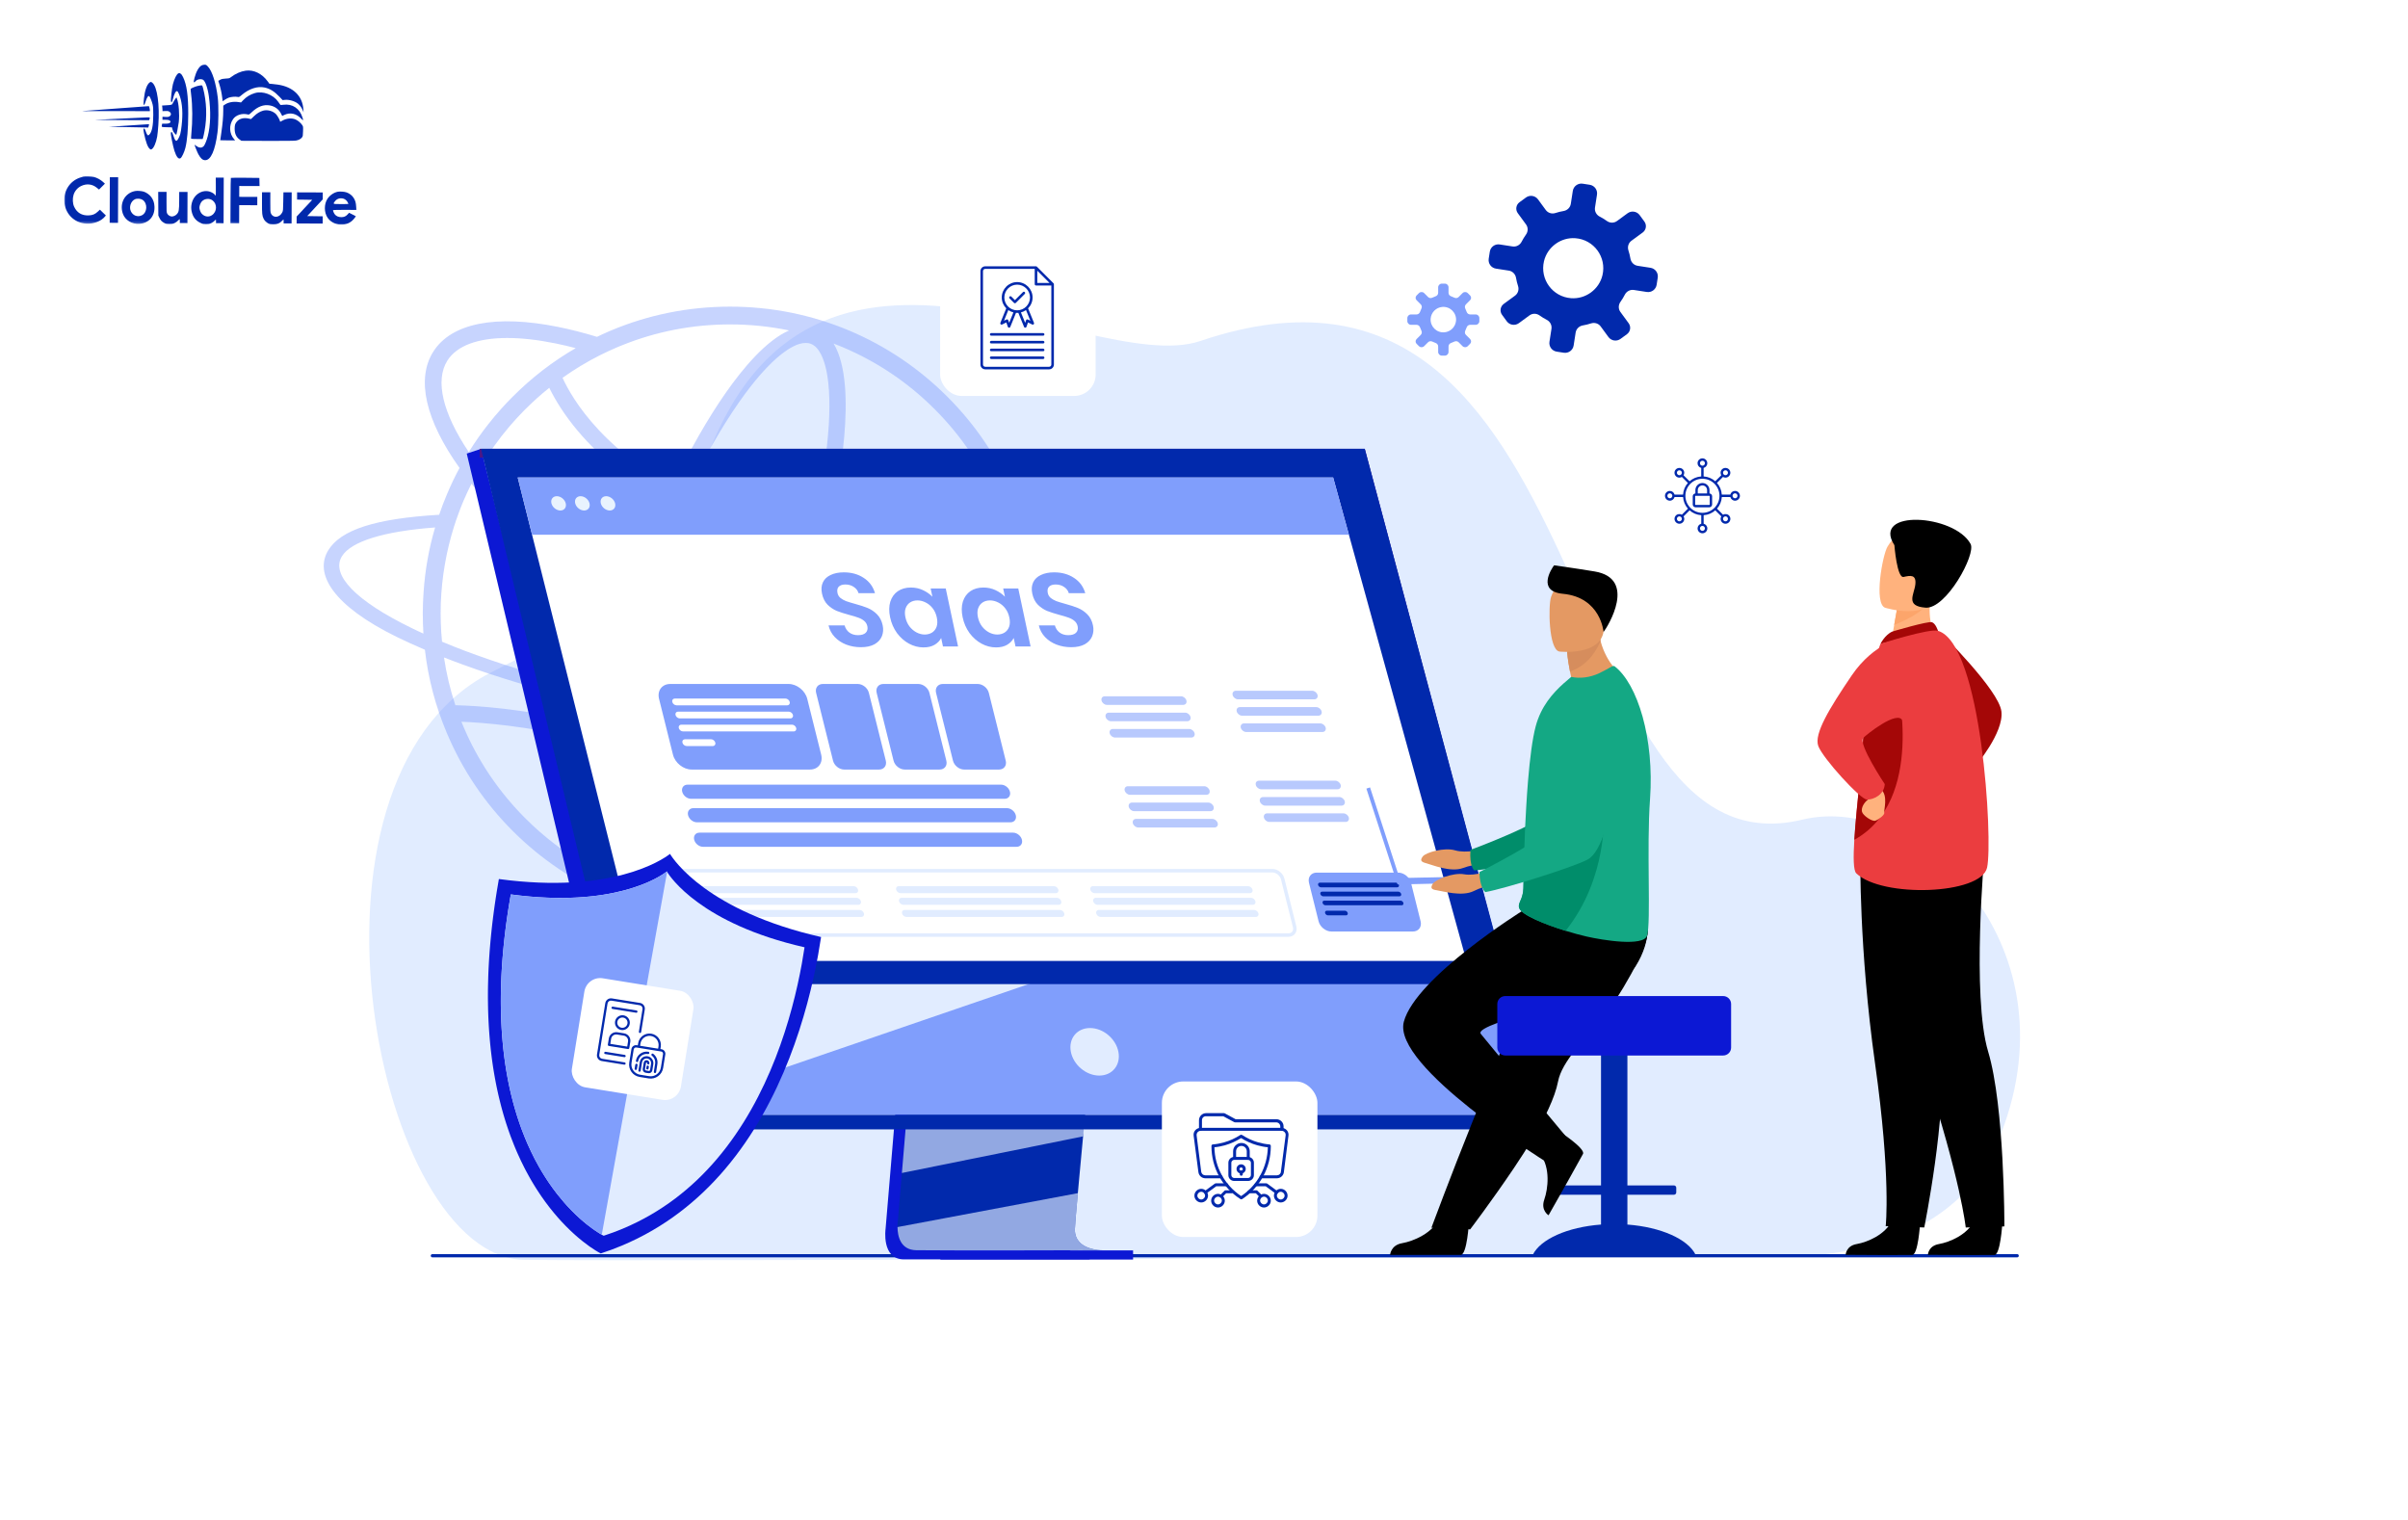 <svg width="900" height="568" viewBox="0 0 900 568" fill="none" xmlns="http://www.w3.org/2000/svg">
<path d="M75.422 24.413C74.366 24.924 73.319 26.731 72.702 29.094C72.4 30.255 72.372 30.553 72.507 30.688C72.655 30.838 72.736 30.797 72.967 30.487C73.538 29.719 74.755 29.385 75.754 29.741C76.618 30.041 77.582 32.626 78.057 35.926C78.848 41.564 78.694 46.957 77.652 50.927C77.268 52.399 76.613 54.018 76.206 54.545C76.043 54.733 75.718 54.988 75.475 55.082C74.906 55.323 73.988 55.063 73.247 54.453C72.95 54.222 72.721 54.072 72.721 54.113C72.72 54.369 73.751 56.955 74.154 57.673C75 59.216 75.741 59.868 76.688 59.871C78.796 59.879 80.404 56.262 81.279 49.575C81.696 46.427 81.748 39.507 81.394 36.505C80.737 31.055 79.307 26.536 77.704 24.868C77.125 24.258 77.018 24.189 76.463 24.188C76.139 24.186 75.666 24.293 75.422 24.413Z" fill="#0129AC"/>
<path d="M91.88 26.406C90.014 26.656 88.037 27.514 86.262 28.872C85.774 29.263 85.624 29.289 84.368 29.366C83.273 29.43 82.88 29.509 82.311 29.804C81.919 29.993 81.594 30.18 81.594 30.221C81.594 30.248 81.767 30.83 81.995 31.52C82.475 33.049 82.861 34.807 83.058 36.538L83.216 37.85L83.974 37.326C84.38 37.03 85.058 36.667 85.478 36.506C86.343 36.185 88.006 36.042 88.803 36.221C89.33 36.345 89.357 36.331 90.415 35.443C93.14 33.142 96.252 32.139 98.872 32.702C100.884 33.129 102.543 34.162 104.455 36.169L105.64 37.417L106.425 37.324C108.007 37.155 110.154 37.771 111.353 38.734C112.027 39.264 112.726 40.24 113.128 41.16L113.464 41.959L113.387 40.877C113.067 35.834 109.524 32.43 103.742 31.611C103.188 31.528 102.283 31.417 101.716 31.374L100.688 31.289L100.056 30.422C97.945 27.523 94.868 26.011 91.88 26.406Z" fill="#0129AC"/>
<path d="M66.625 27.44C65.975 27.802 65.199 29.354 64.624 31.474C64.268 32.811 63.765 37.27 63.912 37.864C64.085 38.541 64.343 38.218 64.645 36.948C65.139 34.963 65.737 33.87 66.237 34.075C66.561 34.198 67.204 35.7 67.564 37.148C68.31 40.151 68.35 44.03 67.658 48.691C67.492 49.839 67.327 50.433 66.919 51.283C66.02 53.199 65.588 53.09 64.826 50.762C64.317 49.247 64.048 48.935 63.87 49.651C63.733 50.164 64.609 54.533 65.211 56.413C65.946 58.673 66.727 59.609 67.485 59.125C67.973 58.802 68.872 56.887 69.27 55.334C69.969 52.592 70.336 48.281 70.356 42.618C70.38 35.874 69.799 31.722 68.472 28.919C68.083 28.121 67.814 27.727 67.504 27.538C67.005 27.225 67.032 27.225 66.625 27.44Z" fill="#0129AC"/>
<path d="M55.856 30.884C54.894 31.637 54.102 33.892 53.808 36.77C53.683 37.905 53.624 38.918 53.665 39.04C53.825 39.446 54.043 39.15 54.398 38.015C54.918 36.368 55.366 35.694 55.785 35.953C56.054 36.116 56.804 37.97 57.044 39.052C57.243 39.918 57.295 40.689 57.287 42.905C57.272 47.001 56.777 49.391 55.774 50.334C55.218 50.858 55.002 50.601 54.306 48.666C54.065 48.03 53.782 47.84 53.632 48.245C53.591 48.366 53.67 49.069 53.829 49.827C54.467 53.019 55.229 55.089 55.998 55.66C56.348 55.918 56.402 55.918 56.728 55.743C57.486 55.314 58.344 53.343 58.745 51.047C58.869 50.398 59.051 48.48 59.179 46.764C59.719 39.224 58.784 32.476 56.978 30.956C56.48 30.535 56.318 30.521 55.856 30.884Z" fill="#0129AC"/>
<path d="M73.772 32.152C72.892 32.379 71.539 32.955 71.267 33.211C71.213 33.265 71.291 34.211 71.436 35.334C71.975 39.431 72.008 45.243 71.504 50.188C71.42 51.053 71.39 51.796 71.444 51.851C71.484 51.904 72.485 51.949 73.647 51.953L75.755 51.96L75.933 51.352C76.043 51.015 76.263 49.949 76.442 48.989C77.434 43.735 77.238 38.044 75.891 32.93C75.611 31.902 75.598 31.888 75.178 31.9C74.948 31.9 74.313 32.019 73.772 32.152Z" fill="#0129AC"/>
<path d="M95.295 34.779C93.536 35.287 92.046 36.201 90.852 37.481L90.092 38.289L89.038 38.136C87.215 37.873 85.294 38.231 84.088 39.065L83.451 39.496L83.445 41.28C83.437 43.685 83.225 46.131 82.726 49.549C82.504 51.102 82.324 52.4 82.324 52.413C82.324 52.44 83.581 52.458 85.108 52.463L87.893 52.473L87.475 51.999C85.685 49.951 85.534 46.802 87.096 44.537C88.17 42.986 90.43 42.251 92.563 42.758C93.09 42.882 93.09 42.882 94.121 41.912C96.331 39.812 98.524 38.995 100.82 39.395C102.684 39.727 104.14 40.772 104.986 42.383L105.483 43.331L106.119 43.01C108.394 41.883 110.731 42.377 112.616 44.384C113.37 45.184 113.41 45.144 113.09 44.034C112.075 40.571 109.311 38.696 105.93 39.156C104.97 39.288 104.862 39.274 104.701 39.058C104.607 38.922 104.257 38.434 103.934 37.974C102.078 35.344 98.231 33.925 95.295 34.779Z" fill="#0129AC"/>
<path d="M65.51 36.976C65.266 37.313 64.899 37.92 64.694 38.352C64.272 39.242 64.326 39.216 62.041 39.356L60.581 39.446L60.66 40.054C60.7 40.379 60.739 40.865 60.738 41.109L60.736 41.541L61.723 41.49C62.494 41.439 62.791 41.467 63.169 41.671C64.073 42.148 64.137 43.067 63.284 43.51C62.918 43.712 62.621 43.738 61.782 43.694L60.729 43.623L60.725 44.771L61.846 44.762C63.076 44.753 63.697 44.998 63.696 45.499C63.694 45.998 63.071 46.24 61.787 46.235L60.611 46.231L60.529 46.622C60.336 47.541 60.255 47.5 62.35 47.548L64.269 47.596L64.416 48.204C64.509 48.556 64.71 49.043 64.858 49.301C65.167 49.802 65.8 50.453 65.895 50.358C66.017 50.237 66.65 46.969 66.817 45.645C67.152 42.794 66.829 38.576 66.132 36.857L65.945 36.383L65.51 36.976Z" fill="#0129AC"/>
<path d="M43.441 40.561C36.789 41.051 31.124 41.463 30.867 41.503C30.61 41.543 31.786 41.56 33.489 41.525C35.193 41.505 40.964 41.498 46.303 41.517L56.007 41.552L56.009 41.2C56.01 40.755 55.73 39.659 55.622 39.672C55.581 39.685 50.093 40.085 43.441 40.561Z" fill="#0129AC"/>
<path d="M98.327 41.36C97.11 41.707 95.999 42.379 94.887 43.469L93.815 44.506L92.857 44.287C91.087 43.916 89.531 44.316 88.568 45.394C87.889 46.161 87.712 46.701 87.707 48.08C87.7 49.972 88.304 51.272 89.625 52.196L90.232 52.617L99.963 52.651C106.113 52.674 110.02 52.634 110.574 52.541C111.602 52.383 112.455 51.926 112.903 51.306C113.188 50.915 113.216 50.699 113.262 49.077C113.323 47.307 113.309 47.266 112.947 46.737C112.382 45.911 111.479 45.137 110.562 44.701C109.104 44.007 107.076 44.189 105.383 45.169C104.719 45.559 104.652 45.572 104.653 45.316C104.654 44.937 103.686 43.204 103.162 42.661C102.003 41.467 99.951 40.906 98.327 41.36Z" fill="#0129AC"/>
<path d="M44.846 44.351L35.383 44.817L45.56 44.88L55.724 44.93L55.861 44.579C56.12 43.904 56.066 43.85 55.16 43.861C54.687 43.872 50.051 44.099 44.846 44.351Z" fill="#0129AC"/>
<mask id="mask0_3117_1716" style="mask-type:luminance" maskUnits="userSpaceOnUse" x="24" y="24" width="110" height="60">
<path d="M24.213 24L133.542 24.39L133.329 83.996L24 83.606L24.213 24Z" fill="white"/>
</mask>
<g mask="url(#mask0_3117_1716)">
<path d="M47.877 46.924L40.645 47.398L43.564 47.436C45.172 47.442 48.497 47.508 50.943 47.57L55.416 47.668L55.567 47.141C55.773 46.425 55.759 46.412 55.421 46.424C55.245 46.437 51.852 46.668 47.877 46.924Z" fill="#0129AC"/>
</g>
<mask id="mask1_3117_1716" style="mask-type:luminance" maskUnits="userSpaceOnUse" x="24" y="24" width="110" height="60">
<path d="M24.213 24L133.542 24.39L133.329 83.996L24 83.606L24.213 24Z" fill="white"/>
</mask>
<g mask="url(#mask1_3117_1716)">
<path d="M31.118 66.022C30.969 66.048 30.401 66.222 29.846 66.409C26.165 67.666 23.814 71.213 24.029 75.214C24.256 79.824 27.677 83.31 32.258 83.597C34.974 83.768 37.871 82.644 39.282 80.878L39.568 80.514L38.45 79.442L37.345 78.357L36.599 79.057C35.515 80.081 34.594 80.456 33.066 80.504C30.579 80.59 28.745 79.489 27.726 77.282C27.149 76.064 27.061 74.239 27.498 72.821C27.936 71.39 28.981 70.163 30.294 69.533C32.339 68.54 34.447 68.764 36.158 70.149L37.02 70.841L38.12 69.736L39.218 68.645L38.491 67.98C37.588 67.153 36.225 66.418 35.091 66.144C34.294 65.952 31.794 65.875 31.118 66.022Z" fill="#0129AC"/>
</g>
<path d="M41.023 74.749L40.992 83.265L44.101 83.276L44.162 66.245L41.053 66.234L41.023 74.749Z" fill="#0129AC"/>
<path d="M80.669 69.754C80.689 71.62 80.657 73.133 80.602 73.133C80.548 73.133 80.44 73.011 80.36 72.862C80.119 72.402 79.052 71.776 78.135 71.543C76.109 71.036 73.835 71.987 72.585 73.862C71.62 75.304 71.248 77.181 71.607 78.913C72.032 80.983 73.041 82.365 74.754 83.209C75.712 83.699 75.861 83.727 76.996 83.731C78.064 83.734 78.321 83.681 78.998 83.359C79.417 83.158 79.947 82.781 80.177 82.526C80.407 82.27 80.625 82.054 80.665 82.054C80.705 82.054 80.732 82.352 80.73 82.73L80.728 83.406L83.566 83.416L83.627 66.386L80.64 66.375L80.669 69.754ZM78.84 74.56C80.851 75.405 81.368 78.191 79.835 79.889C78.573 81.29 76.613 81.256 75.361 79.819C74.93 79.331 74.529 78.221 74.531 77.572C74.534 76.937 74.929 75.898 75.336 75.398C76.151 74.415 77.666 74.055 78.84 74.56Z" fill="#0129AC"/>
<mask id="mask2_3117_1716" style="mask-type:luminance" maskUnits="userSpaceOnUse" x="24" y="24" width="110" height="60">
<path d="M24.213 24L133.542 24.39L133.329 83.996L24 83.606L24.213 24Z" fill="white"/>
</mask>
<g mask="url(#mask2_3117_1716)">
<path d="M86.288 66.488C86.233 66.528 86.179 70.367 86.163 75.003L86.133 83.423L89.377 83.435L89.401 76.677L96.159 76.701L96.17 73.592L89.412 73.569L89.426 69.514L97.009 69.541L96.973 68.013L96.939 66.499L91.654 66.44C88.748 66.416 86.342 66.434 86.288 66.488Z" fill="#0129AC"/>
</g>
<mask id="mask3_3117_1716" style="mask-type:luminance" maskUnits="userSpaceOnUse" x="24" y="24" width="110" height="60">
<path d="M24.213 24L133.542 24.39L133.329 83.996L24 83.606L24.213 24Z" fill="white"/>
</mask>
<g mask="url(#mask3_3117_1716)">
<path d="M50.492 71.401C46.651 72.117 44.569 75.989 45.921 79.873C46.764 82.282 49.38 83.886 52.125 83.666C55.707 83.368 57.947 80.754 57.73 77.118C57.654 75.766 57.319 74.764 56.594 73.721C56.002 72.854 54.708 71.916 53.695 71.616C52.818 71.356 51.29 71.242 50.492 71.401ZM53.346 74.723C55.247 76.081 55.059 79.446 53.028 80.466C51.484 81.231 49.73 80.617 48.938 79.018C48.146 77.434 48.87 75.194 50.414 74.483C51.266 74.094 52.591 74.207 53.346 74.723Z" fill="#0129AC"/>
</g>
<mask id="mask4_3117_1716" style="mask-type:luminance" maskUnits="userSpaceOnUse" x="24" y="24" width="110" height="60">
<path d="M24.67 24L133.999 24.39L133.786 83.996L24.457 83.606L24.67 24Z" fill="white"/>
</mask>
<g mask="url(#mask4_3117_1716)">
<path d="M126.183 71.669C124.723 71.975 123.205 73.037 122.362 74.345C121.085 76.341 121.114 79.396 122.418 81.333C124.421 84.314 129.015 84.871 131.646 82.461C131.985 82.151 132.433 81.653 132.637 81.356L133.017 80.803L130.48 79.524L129.978 80.077C129.259 80.871 128.582 81.166 127.541 81.162C126.501 81.145 125.623 80.764 125.126 80.099C124.749 79.612 124.388 78.691 124.497 78.529C124.524 78.462 126.51 78.428 128.89 78.437L133.228 78.452L133.152 77.276C133.062 75.775 132.795 74.91 132.123 73.88C131.518 72.972 130.587 72.279 129.494 71.898C128.671 71.61 127.008 71.51 126.183 71.669ZM128.364 74.245C129.012 74.436 129.632 74.966 129.954 75.616C130.101 75.9 130.222 76.171 130.222 76.211C130.222 76.252 128.978 76.275 127.451 76.269C124.356 76.258 124.41 76.272 125.075 75.368C125.863 74.277 127.041 73.875 128.364 74.245Z" fill="#0129AC"/>
</g>
<path d="M59.154 76.123L59.179 80.556L59.527 81.301C59.997 82.303 60.427 82.791 61.291 83.267C61.938 83.634 62.114 83.676 63.29 83.68C64.425 83.684 64.669 83.644 65.346 83.308C65.779 83.094 66.335 82.691 66.579 82.394C66.837 82.111 67.081 81.869 67.121 81.869C67.175 81.869 67.215 82.207 67.213 82.612L67.211 83.356L70.049 83.366L70.091 71.742L66.982 71.731L66.971 74.948C66.957 78.665 66.847 79.246 66.033 80.094C65.558 80.593 64.814 80.914 64.178 80.912C63.57 80.896 62.774 80.393 62.506 79.839C62.237 79.324 62.225 79.067 62.238 75.499L62.251 71.714L59.129 71.703L59.154 76.123Z" fill="#0129AC"/>
<path d="M97.92 75.804C97.905 79.967 97.983 80.67 98.561 81.821C98.909 82.498 99.57 83.136 100.312 83.517C100.824 83.762 101.162 83.817 102.149 83.821C103.635 83.826 104.502 83.491 105.33 82.602C105.628 82.279 105.912 82.01 105.94 82.01C105.98 82.01 106.006 82.348 106.005 82.753L106.002 83.496L108.976 83.507L109.017 71.883L105.935 71.872L105.869 75.278C105.817 78.414 105.789 78.751 105.531 79.305C104.55 81.356 102.102 81.631 101.271 79.777C101.043 79.275 101.018 78.829 101.029 75.531L101.042 71.855L97.934 71.844L97.92 75.804Z" fill="#0129AC"/>
<path d="M111.039 73.242L111.034 74.594L113.859 74.631L116.697 74.682L113.78 77.807L110.876 80.932L110.867 83.514L120.599 83.549L120.608 80.845L117.716 80.808L114.824 80.757L117.727 77.632L120.631 74.507L120.64 71.925L111.044 71.891L111.039 73.242Z" fill="#0129AC"/>
<path d="M658.008 469.469C658.008 469.469 725.648 476.019 746.48 427.115C777.454 354.4 717.254 295.787 673.583 306.339C578.423 329.332 601.338 75.676 448.618 127.444C405.676 142.001 289.65 55.529 257.291 194.18C249.596 227.15 222.334 230.781 182.757 251.702C105.303 292.645 140.718 470.16 196.062 470.857C251.406 471.555 658.008 469.469 658.008 469.469Z" fill="#E1ECFF"/>
<path d="M753.932 469.919H161.598C161.265 469.919 160.994 469.648 160.994 469.315C160.994 468.983 161.265 468.711 161.598 468.711H753.932C754.265 468.711 754.537 468.983 754.537 469.315C754.537 469.647 754.265 469.919 753.932 469.919Z" fill="#0129AC"/>
<path opacity="0.44" d="M400.018 252.535L391.128 252.331C393.985 256.033 394.626 259.442 392.848 262.327C391.07 265.271 386.814 267.69 380.459 269.525C385.269 256.732 387.688 243.239 387.688 229.396C387.688 213.892 384.656 198.854 378.652 184.72C372.88 171.051 364.601 158.753 354.049 148.233C343.497 137.683 331.225 129.407 317.554 123.607C303.387 117.633 288.346 114.602 272.867 114.602C257.36 114.602 242.318 117.632 228.151 123.607C226.461 124.336 224.77 125.093 223.138 125.88C223.133 125.883 223.128 125.886 223.123 125.888C218.184 124.381 213.374 123.147 208.733 122.206C185.305 117.453 168.68 120.738 161.927 131.457C155.501 141.651 158.999 156.995 171.752 174.891C171.75 174.894 171.748 174.897 171.747 174.9C170.026 178.076 168.482 181.34 167.054 184.721C165.975 187.256 165.013 189.792 164.139 192.385C140.177 193.813 127.351 198.029 122.687 205.665C117.266 214.553 124.67 226.482 148.369 238.082C151.633 239.684 155.131 241.258 158.804 242.832C160.029 253.586 162.798 264.048 167.054 274.073C172.826 287.742 181.104 300.04 191.656 310.589C202.208 321.11 214.48 329.387 228.151 335.187C242.318 341.16 257.36 344.191 272.867 344.191C288.346 344.191 303.387 341.16 317.554 335.187C331.225 329.387 343.497 321.11 354.049 310.589C364.311 300.331 372.443 288.383 378.185 275.151C389.874 272.733 397.57 268.944 400.631 263.931C402.759 260.462 402.496 256.615 400.018 252.535ZM372.588 271.333C364.805 272.731 355.099 273.547 343.759 273.664C326.164 273.878 305.956 272.489 284.66 269.683C286.452 265.783 288.21 261.776 289.923 257.677C296.531 259.887 302.944 261.638 309.061 262.879C316.068 264.301 322.462 265.003 328.169 265.003C341.548 265.003 351.133 261.141 355.867 253.629C356.646 252.391 357.282 251.079 357.771 249.693H350.951C350.838 249.9 350.718 250.105 350.592 250.305C347.076 255.886 339.218 258.768 328.185 258.766C322.908 258.766 316.901 258.108 310.299 256.768C304.544 255.6 298.509 253.961 292.287 251.896C293.929 247.789 295.525 243.603 297.067 239.353C301.224 227.893 304.783 216.533 307.662 205.624C320.783 207.558 334.864 208.529 349.829 208.529C359.145 208.529 368.805 208.153 378.783 207.401C380.264 214.582 381.013 221.932 381.013 229.396C381.012 243.938 378.185 258.043 372.588 271.333ZM230.502 328.242C227.186 327.039 225.502 322.279 224.674 318.499C223.365 312.524 223.128 304.13 223.989 294.228C224.425 289.219 225.125 283.895 226.068 278.324C239.663 281.947 253.126 286.606 266.236 292.221C263.283 297.312 260.298 302.031 257.312 306.31C251.623 314.463 246.06 320.752 241.224 324.499C238.163 326.871 233.819 329.444 230.502 328.242ZM269.24 286.891C255.517 280.979 241.409 276.094 227.16 272.322C227.662 269.737 228.213 267.107 228.811 264.436C232.773 265.336 236.792 266.209 240.86 267.048C252.768 269.483 264.645 271.549 276.272 273.222C273.97 277.986 271.619 282.552 269.24 286.891ZM243.484 262.735C238.884 261.788 234.35 260.8 229.894 259.773C231.992 251.047 234.568 241.95 237.577 232.68C253.214 242.291 269.117 250.108 284.174 255.656C282.285 260.165 280.345 264.562 278.364 268.817C266.926 267.176 255.225 265.141 243.484 262.735ZM205.292 144.944C206.288 146.984 207.663 149.514 209.519 152.38C217.425 164.595 227.865 173.449 235.232 178.726C239.462 181.755 243.977 184.564 248.762 187.147C244.394 196.661 240.235 206.815 236.41 217.358C235.697 219.324 235.004 221.286 234.326 223.245C211.481 208.378 192.14 191.319 179.452 174.809C179.45 174.807 179.448 174.805 179.447 174.802C182.623 169.384 186.265 164.258 190.344 159.452C192.034 157.47 193.784 155.546 195.62 153.681C195.882 153.419 196.115 153.186 196.378 152.924C199.215 150.088 202.191 147.429 205.292 144.944ZM302.974 128.469C306.291 129.672 307.975 134.432 308.803 138.213C310.112 144.188 310.349 152.58 309.487 162.483C308.544 173.324 306.373 185.635 303.142 198.744C299.24 198.072 295.428 197.314 291.716 196.46C278.892 193.512 267.201 189.478 256.761 184.413C262.991 171.424 269.579 159.84 276.165 150.401C281.853 142.249 287.416 135.958 292.252 132.211C294.776 130.256 298.171 128.164 301.145 128.164C301.779 128.164 302.392 128.258 302.974 128.469ZM289.937 202.291C293.737 203.173 297.639 203.956 301.631 204.651C298.826 215.2 295.372 226.186 291.348 237.279C289.797 241.555 288.191 245.764 286.538 249.89C271.421 244.341 255.376 236.404 239.603 226.601C240.417 224.218 241.259 221.828 242.128 219.432C245.866 209.126 249.924 199.207 254.179 189.917C264.902 195.112 276.858 199.255 289.937 202.291ZM349.327 152.924C359.267 162.862 367.079 174.432 372.53 187.313C374.474 191.915 376.087 196.618 377.366 201.404C352.436 203.227 329.59 202.654 309.169 199.7C312.409 186.462 314.591 174.009 315.548 163.01C316.605 150.864 316.476 136.477 311.55 128.38C312.692 128.819 313.829 129.276 314.96 129.755C327.843 135.206 339.416 142.986 349.327 152.924ZM272.867 121.246C280.359 121.246 287.728 122 294.931 123.495C286.435 127.193 277.76 137.484 271.176 146.921C264.436 156.58 257.706 168.4 251.351 181.632C247.063 179.302 243.007 176.786 239.197 174.083C226.557 165.118 218.985 155.73 214.858 149.433C212.667 146.09 211.19 143.242 210.249 141.199C214.686 138.044 219.351 135.226 224.229 132.766L224.234 132.767C226.219 131.765 228.244 130.828 230.299 129.948C230.448 129.884 230.596 129.819 230.745 129.756C230.779 129.74 230.815 129.727 230.849 129.712C231.288 129.527 231.728 129.346 232.169 129.168C232.287 129.121 232.407 129.073 232.523 129.027C245.32 123.869 258.904 121.246 272.867 121.246ZM167.201 134.779C170.717 129.198 178.575 126.318 189.608 126.318C194.885 126.318 200.893 126.976 207.495 128.317C210.001 128.824 212.562 129.421 215.166 130.107C215.168 130.108 215.17 130.109 215.172 130.11C206.605 135.062 198.737 141.123 191.655 148.232C190.169 149.689 188.741 151.205 187.341 152.779C185.592 154.702 183.931 156.713 182.328 158.753C179.763 162.017 177.401 165.427 175.215 168.924C175.214 168.927 175.211 168.93 175.209 168.933C165.46 154.46 162.529 142.188 167.201 134.779ZM173.175 187.313C174.137 185.098 175.128 182.912 176.206 180.785C176.207 180.783 176.208 180.781 176.209 180.78C189.569 197.475 209.261 214.541 232.269 229.343C229.007 239.27 226.223 249.026 223.977 258.376C207.238 254.327 191.725 249.745 178.131 244.841C175.274 243.821 172.505 242.772 169.852 241.722C168.278 241.111 166.733 240.47 165.217 239.828C164.984 237.497 164.809 235.136 164.751 232.776C164.722 231.639 164.692 230.531 164.692 229.395C164.692 228.083 164.721 226.743 164.751 225.432C165.13 215.61 166.791 206.022 169.706 196.755C170.202 195.181 170.726 193.636 171.309 192.092C171.892 190.489 172.504 188.886 173.175 187.313ZM153.674 234.641C133.006 224.558 123.562 214.824 127.788 207.917C131.199 202.322 143.617 198.533 162.623 197.134C160.29 205.003 158.862 213.133 158.308 221.381C158.133 223.829 158.046 226.277 158.017 228.755V229.396C158.017 231.872 158.105 234.349 158.25 236.798C156.676 236.098 155.16 235.37 153.674 234.641ZM169.356 247.027C172.154 248.076 175.011 249.125 177.955 250.145C191.489 254.834 206.66 259.191 222.889 263.058C222.299 265.687 221.756 268.278 221.256 270.828C219.93 270.506 218.603 270.191 217.275 269.889C194.84 264.783 178.004 263.745 170.2 263.569C168.267 257.747 166.846 251.794 165.945 245.716C167.082 246.153 168.219 246.59 169.356 247.027ZM173.175 271.478C172.931 270.899 172.694 270.319 172.461 269.738C180.784 270.073 196.215 271.333 215.926 275.819C217.336 276.14 218.746 276.475 220.154 276.82C219.14 282.734 218.391 288.388 217.929 293.701C217.053 303.768 216.991 315.374 219.8 323.662C211.252 318.851 203.413 312.9 196.378 305.867C186.438 295.929 178.626 284.359 173.175 271.478ZM314.96 329.036C301.609 334.689 287.471 337.545 272.867 337.545C261.617 337.545 250.627 335.849 240.069 332.485C248.07 328.293 256.11 318.663 262.301 309.79C265.494 305.213 268.686 300.149 271.836 294.682C290 302.906 307.466 313.01 323.872 324.78C320.977 326.327 318.005 327.747 314.96 329.036ZM349.327 305.867C343.349 311.861 336.764 317.07 329.654 321.457C312.42 308.864 294.006 298.084 274.822 289.359C277.459 284.527 280.058 279.425 282.596 274.097C300.156 276.424 317.037 277.82 332.45 278.181C336.472 278.297 340.378 278.297 344.167 278.268C353.991 278.152 362.736 277.568 370.228 276.519C364.98 287.39 357.955 297.24 349.327 305.867Z" fill="#809EFC"/>
<path d="M346.873 270.451L330.995 459.207C330.995 459.207 329.331 470.65 337.844 470.67C351.841 470.703 407.512 470.67 407.512 470.67C407.512 470.67 396.978 468.288 397.105 462.929C397.255 456.613 415.664 268.664 415.664 268.664L346.873 270.451Z" fill="#0C18D4"/>
<path d="M412.029 467.248C409.276 467.257 356.103 467.423 342.473 467.248C336.532 467.175 335.491 461.968 335.441 458.598C335.417 456.982 335.622 455.788 335.622 455.788L336.034 450.883L337.087 438.378L338.017 427.33L339.212 413.134L340.218 401.152L351.5 267.027L420.291 265.242C420.291 265.242 412.538 343.898 407.054 401.152C406.441 407.531 405.859 413.648 405.32 419.358C405.146 421.181 404.979 422.963 404.815 424.698C404.306 430.115 403.841 435.09 403.437 439.482C403.224 441.797 403.027 443.948 402.849 445.919C402.149 453.64 401.74 458.571 401.734 459.508C401.731 460.055 401.778 460.563 401.868 461.036C402.996 467.052 410.996 467.248 412.029 467.248Z" fill="#0129AC"/>
<path d="M179.812 167.734L218.489 323.058L223.785 344.33L241.799 416.676H576.475L510.077 167.734H179.812Z" fill="#809EFC"/>
<path d="M179.811 167.734L174.45 169.52L234.673 422.08L241.799 416.677L179.811 167.734Z" fill="#0C18D4"/>
<path d="M234.673 422.09H567.288L576.473 416.688H241.8L234.673 422.09Z" fill="#0129AC"/>
<path d="M423.494 467.32H351.478V470.741H423.494V467.32Z" fill="#0C18D4"/>
<path d="M560.261 370.805L505.956 171.025H179.276V167.734H510.077L564.2 370.36L560.261 370.805Z" fill="#4B1787"/>
<path opacity="0.65" d="M405.187 422.086L404.815 424.701L337.087 438.381L338.017 427.333L338.46 422.086H405.187Z" fill="#E1ECFF"/>
<path opacity="0.65" d="M412.029 467.252C409.277 467.26 356.104 467.426 342.473 467.252C336.532 467.178 335.491 461.971 335.442 458.601L402.849 445.922C402.149 453.643 401.74 458.574 401.734 459.511C401.731 460.058 401.777 460.566 401.868 461.039C402.997 467.055 410.996 467.252 412.029 467.252Z" fill="#E1ECFF"/>
<path d="M388.817 366.294L241.799 416.69L223.784 344.344L388.817 366.294Z" fill="#E1ECFF"/>
<path d="M179.812 167.734H510.077L563.663 367.805H227.93L179.812 167.734Z" fill="#0129AC"/>
<path d="M418.009 393.095C417.055 388.188 412.303 384.211 407.395 384.211C402.487 384.211 399.282 388.188 400.236 393.095C401.19 398.001 405.942 401.979 410.85 401.979C415.758 401.979 418.963 398.001 418.009 393.095Z" fill="#E1ECFF"/>
<path d="M548.086 359.138H238.858L203.838 219.664L201.154 208.968L198.862 199.845L193.492 178.453H498.264L504.162 199.845L506.678 208.968L509.626 219.664L548.086 359.138Z" fill="white"/>
<path d="M504.162 199.845H198.862L193.492 178.453H498.264L504.162 199.845Z" fill="#809EFC"/>
<path d="M208.107 185.445C206.63 185.445 205.731 186.642 206.099 188.119C206.468 189.597 207.963 190.794 209.441 190.794C210.918 190.794 211.817 189.597 211.449 188.119C211.081 186.642 209.584 185.445 208.107 185.445Z" fill="#E9F3FE"/>
<path d="M216.995 185.445C215.517 185.445 214.618 186.642 214.987 188.119C215.355 189.597 216.851 190.794 218.328 190.794C219.806 190.794 220.705 189.597 220.336 188.119C219.968 186.642 218.471 185.445 216.995 185.445Z" fill="#E9F3FE"/>
<path d="M229.906 188.119C229.538 186.643 228.042 185.445 226.565 185.445C225.087 185.445 224.188 186.642 224.557 188.119C224.925 189.597 226.421 190.794 227.898 190.794C229.376 190.794 230.275 189.596 229.906 188.119Z" fill="#E9F3FE"/>
<g opacity="0.56">
<path d="M491.232 261.367C492.113 261.367 492.654 260.646 492.435 259.765C492.215 258.885 491.315 258.164 490.434 258.164H461.908C461.027 258.164 460.486 258.885 460.705 259.765C460.925 260.646 461.825 261.367 462.706 261.367H491.232Z" fill="#809EFC"/>
<path d="M492.754 267.476C493.635 267.476 494.176 266.755 493.956 265.874C493.737 264.994 492.836 264.273 491.955 264.273H463.429C462.548 264.273 462.007 264.994 462.227 265.874C462.446 266.755 463.347 267.476 464.228 267.476H492.754Z" fill="#809EFC"/>
<path d="M495.477 271.969C495.257 271.088 494.357 270.367 493.476 270.367H464.95C464.069 270.367 463.528 271.088 463.747 271.969C463.967 272.849 464.868 273.57 465.749 273.57H494.275C495.156 273.57 495.697 272.849 495.477 271.969Z" fill="#809EFC"/>
<path d="M499.885 294.976C500.766 294.976 501.307 294.256 501.088 293.375C500.868 292.494 499.968 291.773 499.087 291.773H470.561C469.68 291.773 469.139 292.494 469.358 293.375C469.578 294.256 470.478 294.976 471.359 294.976H499.885Z" fill="#809EFC"/>
<path d="M501.407 301.093C502.288 301.093 502.829 300.373 502.61 299.492C502.39 298.611 501.489 297.891 500.608 297.891H472.082C471.201 297.891 470.66 298.611 470.88 299.492C471.099 300.373 472 301.093 472.881 301.093H501.407Z" fill="#809EFC"/>
<path d="M504.13 305.585C503.91 304.705 503.01 303.984 502.129 303.984H473.603C472.722 303.984 472.181 304.705 472.401 305.585C472.62 306.466 473.521 307.187 474.402 307.187H502.928C503.809 307.187 504.35 306.466 504.13 305.585Z" fill="#809EFC"/>
</g>
<g opacity="0.56">
<path d="M442.232 263.437C443.112 263.437 443.653 262.717 443.434 261.836C443.215 260.955 442.314 260.234 441.433 260.234H412.907C412.026 260.234 411.485 260.955 411.705 261.836C411.924 262.717 412.825 263.437 413.706 263.437H442.232Z" fill="#809EFC"/>
<path d="M443.753 269.546C444.634 269.546 445.175 268.825 444.956 267.945C444.736 267.064 443.835 266.344 442.955 266.344H414.428C413.547 266.344 413.006 267.064 413.226 267.945C413.445 268.826 414.346 269.546 415.227 269.546H443.753Z" fill="#809EFC"/>
<path d="M446.476 274.039C446.256 273.158 445.356 272.438 444.475 272.438H415.949C415.068 272.438 414.527 273.158 414.747 274.039C414.966 274.919 415.867 275.64 416.748 275.64H445.274C446.155 275.641 446.696 274.919 446.476 274.039Z" fill="#809EFC"/>
<path d="M450.885 297.046C451.765 297.046 452.306 296.326 452.087 295.445C451.867 294.564 450.967 293.844 450.086 293.844H421.56C420.679 293.844 420.138 294.564 420.357 295.445C420.577 296.326 421.477 297.046 422.358 297.046H450.885Z" fill="#809EFC"/>
<path d="M452.406 303.156C453.287 303.156 453.828 302.435 453.609 301.554C453.389 300.673 452.488 299.953 451.607 299.953H423.081C422.2 299.953 421.659 300.673 421.879 301.554C422.098 302.435 422.999 303.156 423.88 303.156H452.406Z" fill="#809EFC"/>
<path d="M455.129 307.656C454.909 306.775 454.009 306.055 453.128 306.055H424.602C423.721 306.055 423.18 306.775 423.4 307.656C423.62 308.537 424.52 309.257 425.401 309.257H453.927C454.808 309.257 455.349 308.537 455.129 307.656Z" fill="#809EFC"/>
</g>
<path d="M375.485 298.544C376.946 298.544 377.834 297.361 377.47 295.901C377.106 294.441 375.627 293.258 374.167 293.258H256.966C255.505 293.258 254.617 294.441 254.981 295.901C255.345 297.361 256.824 298.544 258.284 298.544H375.485Z" fill="#809EFC"/>
<path d="M377.674 307.326C379.134 307.326 380.022 306.142 379.658 304.682C379.294 303.223 377.815 302.039 376.355 302.039H259.154C257.694 302.039 256.805 303.223 257.169 304.682C257.533 306.142 259.012 307.326 260.472 307.326H377.674Z" fill="#809EFC"/>
<path d="M381.944 313.839C381.58 312.379 380.101 311.195 378.641 311.195H261.439C259.979 311.195 259.09 312.379 259.454 313.839C259.819 315.298 261.298 316.482 262.758 316.482H379.959C381.42 316.482 382.308 315.299 381.944 313.839Z" fill="#809EFC"/>
<path d="M311.35 284.284C311.808 286.119 313.666 287.607 315.501 287.607H328.574C330.409 287.607 331.525 286.119 331.068 284.284L324.749 258.947C324.292 257.112 322.433 255.625 320.598 255.625H307.526C305.69 255.625 304.574 257.112 305.031 258.947L311.35 284.284Z" fill="#809EFC"/>
<path d="M333.975 284.284C334.433 286.119 336.292 287.607 338.127 287.607H351.199C353.035 287.607 354.151 286.119 353.694 284.284L347.375 258.947C346.918 257.112 345.059 255.625 343.224 255.625H330.151C328.316 255.625 327.2 257.112 327.657 258.947L333.975 284.284Z" fill="#809EFC"/>
<path d="M356.178 284.284C356.636 286.119 358.494 287.607 360.33 287.607H373.402C375.237 287.607 376.354 286.119 375.896 284.284L369.578 258.947C369.12 257.112 367.261 255.625 365.426 255.625H352.354C350.519 255.625 349.402 257.112 349.86 258.947L356.178 284.284Z" fill="#809EFC"/>
<path d="M306.919 282.038L301.72 261.194C300.954 258.118 297.838 255.625 294.762 255.625H250.505C247.429 255.625 245.557 258.118 246.324 261.194L251.523 282.038C252.289 285.114 255.405 287.607 258.481 287.607H302.737C305.814 287.607 307.686 285.114 306.919 282.038Z" fill="#809EFC"/>
<path d="M294.203 263.605C294.901 263.605 295.329 263.035 295.155 262.338C294.982 261.641 294.269 261.07 293.572 261.07H252.219C251.522 261.07 251.094 261.641 251.267 262.338C251.441 263.035 252.154 263.605 252.851 263.605H294.203Z" fill="white"/>
<path d="M295.419 268.496C296.116 268.496 296.544 267.926 296.371 267.229C296.197 266.531 295.484 265.961 294.786 265.961H253.434C252.737 265.961 252.308 266.531 252.482 267.229C252.656 267.926 253.369 268.496 254.066 268.496H295.419Z" fill="white"/>
<path d="M297.587 272.096C297.413 271.398 296.7 270.828 296.003 270.828H254.65C253.953 270.828 253.525 271.398 253.698 272.096C253.873 272.793 254.585 273.363 255.283 273.363H296.635C297.332 273.363 297.761 272.793 297.587 272.096Z" fill="white"/>
<path d="M265.768 276.289H256.012C255.315 276.289 254.887 276.86 255.06 277.557C255.234 278.254 255.947 278.824 256.644 278.824H266.4C267.098 278.824 267.526 278.254 267.352 277.557C267.178 276.86 266.465 276.289 265.768 276.289Z" fill="white"/>
<path d="M530.956 344.307L527.377 329.958C526.849 327.841 524.705 326.125 522.588 326.125H492.124C490.006 326.125 488.718 327.841 489.246 329.958L492.824 344.307C493.352 346.424 495.496 348.14 497.614 348.14H528.077C530.195 348.14 531.483 346.424 530.956 344.307Z" fill="#809EFC"/>
<path d="M522.203 331.628C522.684 331.628 522.978 331.235 522.858 330.755C522.739 330.276 522.249 329.883 521.768 329.883H493.304C492.824 329.883 492.529 330.276 492.648 330.755C492.768 331.236 493.259 331.628 493.739 331.628H522.203Z" fill="#0129AC"/>
<path d="M523.04 334.987C523.52 334.987 523.815 334.594 523.695 334.114C523.576 333.635 523.085 333.242 522.605 333.242H494.14C493.66 333.242 493.366 333.635 493.485 334.114C493.605 334.594 494.096 334.987 494.576 334.987H523.04Z" fill="#0129AC"/>
<path d="M524.532 337.466C524.412 336.986 523.922 336.594 523.441 336.594H494.977C494.497 336.594 494.202 336.986 494.322 337.466C494.441 337.946 494.932 338.338 495.412 338.338H523.877C524.356 338.338 524.652 337.946 524.532 337.466Z" fill="#0129AC"/>
<path d="M502.63 340.359H495.914C495.434 340.359 495.139 340.752 495.259 341.232C495.379 341.712 495.87 342.104 496.35 342.104H503.065C503.546 342.104 503.84 341.712 503.721 341.232C503.6 340.752 503.11 340.359 502.63 340.359Z" fill="#0129AC"/>
<path d="M319.714 333.812C320.437 333.812 320.876 333.226 320.696 332.504C320.516 331.781 319.784 331.195 319.061 331.195H261.048C260.325 331.195 259.886 331.781 260.065 332.504C260.246 333.226 260.978 333.812 261.701 333.812H319.714Z" fill="#E1ECFF"/>
<path d="M320.797 338.163C321.52 338.163 321.96 337.578 321.78 336.855C321.6 336.132 320.867 335.547 320.145 335.547H262.131C261.408 335.547 260.969 336.132 261.149 336.855C261.33 337.578 262.061 338.163 262.784 338.163H320.797Z" fill="#E1ECFF"/>
<path d="M321.276 340.078H263.263C262.54 340.078 262.1 340.663 262.28 341.387C262.461 342.109 263.193 342.695 263.915 342.695H321.929C322.651 342.695 323.091 342.109 322.911 341.387C322.731 340.663 322 340.078 321.276 340.078Z" fill="#E1ECFF"/>
<path d="M394.582 333.812C395.305 333.812 395.745 333.226 395.565 332.504C395.384 331.781 394.652 331.195 393.93 331.195H335.917C335.194 331.195 334.754 331.781 334.934 332.504C335.114 333.226 335.846 333.812 336.568 333.812H394.582Z" fill="#E1ECFF"/>
<path d="M395.666 338.163C396.389 338.163 396.828 337.578 396.648 336.855C396.468 336.132 395.736 335.547 395.013 335.547H337C336.277 335.547 335.838 336.132 336.017 336.855C336.198 337.578 336.93 338.163 337.652 338.163H395.666Z" fill="#E1ECFF"/>
<path d="M396.144 340.078H338.131C337.408 340.078 336.969 340.663 337.149 341.387C337.329 342.109 338.061 342.695 338.783 342.695H396.797C397.52 342.695 397.959 342.109 397.779 341.387C397.599 340.663 396.867 340.078 396.144 340.078Z" fill="#E1ECFF"/>
<path d="M467.147 333.812C467.87 333.812 468.309 333.226 468.129 332.504C467.949 331.781 467.217 331.195 466.495 331.195H408.481C407.758 331.195 407.319 331.781 407.499 332.504C407.679 333.226 408.411 333.812 409.134 333.812H467.147Z" fill="#E1ECFF"/>
<path d="M468.23 338.163C468.953 338.163 469.393 337.578 469.213 336.855C469.032 336.132 468.3 335.547 467.578 335.547H409.565C408.842 335.547 408.402 336.132 408.582 336.855C408.762 337.578 409.494 338.163 410.217 338.163H468.23Z" fill="#E1ECFF"/>
<path d="M470.344 341.387C470.164 340.663 469.432 340.078 468.71 340.078H410.696C409.973 340.078 409.533 340.663 409.714 341.387C409.894 342.109 410.626 342.695 411.349 342.695H469.362C470.085 342.695 470.525 342.109 470.344 341.387Z" fill="#E1ECFF"/>
<path d="M481.568 350.126H257.848C255.871 350.126 253.864 348.525 253.374 346.558L248.906 328.643C248.652 327.624 248.836 326.617 249.413 325.879C249.977 325.156 250.843 324.758 251.849 324.758H475.569C477.545 324.758 479.552 326.358 480.043 328.326L484.51 346.24C484.765 347.26 484.58 348.267 484.004 349.004C483.439 349.728 482.573 350.126 481.568 350.126ZM251.848 326.07C251.255 326.07 250.756 326.289 250.445 326.687C250.115 327.11 250.02 327.692 250.179 328.327L254.646 346.241C254.994 347.635 256.46 348.814 257.847 348.814H481.567C482.161 348.814 482.659 348.595 482.97 348.197C483.3 347.774 483.395 347.192 483.237 346.558L478.77 328.644C478.422 327.249 476.956 326.07 475.569 326.07H251.848Z" fill="#E1ECFF"/>
<path d="M250.414 319.133C250.362 319.169 250.303 319.218 250.23 319.272C247.465 321.387 228.672 334.203 186.453 328.527C186.165 330.149 185.895 331.758 185.643 333.345C185.517 334.14 185.391 334.932 185.275 335.716C185.156 336.492 185.042 337.264 184.933 338.034L184.926 338.074C184.815 338.847 184.708 339.613 184.608 340.379C184.503 341.144 184.403 341.907 184.308 342.67C184.21 343.424 184.121 344.172 184.033 344.919L184.026 344.957C183.942 345.701 183.855 346.44 183.777 347.177C183.694 347.917 183.62 348.655 183.546 349.392C183.472 350.126 183.4 350.856 183.336 351.582C183.269 352.304 183.205 353.027 183.148 353.747C183.104 354.272 183.06 354.792 183.02 355.314C182.985 355.743 182.954 356.174 182.927 356.602C182.9 356.966 182.875 357.331 182.852 357.696C182.838 357.886 182.825 358.078 182.815 358.269C182.777 358.878 182.739 359.484 182.705 360.09C182.668 360.738 182.635 361.386 182.603 362.031C182.597 362.156 182.593 362.277 182.587 362.402C182.567 362.884 182.544 363.363 182.525 363.838C182.512 364.217 182.494 364.592 182.486 364.967C182.444 366.177 182.415 367.368 182.394 368.551C182.384 369.095 182.376 369.635 182.371 370.171C182.365 370.807 182.361 371.436 182.362 372.061C182.361 372.111 182.361 372.157 182.361 372.208C182.363 372.821 182.363 373.429 182.371 374.035C182.373 374.539 182.38 375.039 182.39 375.536C182.393 375.965 182.404 376.39 182.416 376.812C182.419 376.96 182.422 377.111 182.425 377.258C182.438 377.7 182.45 378.14 182.464 378.578C182.479 379.051 182.496 379.515 182.513 379.98C182.535 380.484 182.559 380.983 182.583 381.478C182.608 382.062 182.639 382.638 182.673 383.215C182.677 383.265 182.679 383.321 182.683 383.372C182.715 383.94 182.752 384.5 182.79 385.061C182.83 385.652 182.872 386.238 182.919 386.817C182.965 387.4 183.011 387.98 183.064 388.551C183.111 389.126 183.163 389.698 183.222 390.262C183.275 390.804 183.33 391.339 183.389 391.874C183.394 391.938 183.402 392.003 183.408 392.066C183.465 392.588 183.523 393.103 183.586 393.617C183.652 394.162 183.718 394.703 183.789 395.244C183.79 395.256 183.792 395.27 183.793 395.286C183.865 395.82 183.933 396.352 184.009 396.882C184.082 397.411 184.158 397.941 184.24 398.468C184.242 398.481 184.244 398.493 184.245 398.51C184.325 399.024 184.405 399.534 184.485 400.043C184.488 400.052 184.49 400.061 184.489 400.069C184.572 400.587 184.66 401.099 184.749 401.609C184.836 402.123 184.929 402.636 185.022 403.144C185.136 403.768 185.252 404.385 185.372 404.998C185.45 405.382 185.523 405.763 185.602 406.144C185.7 406.622 185.8 407.093 185.901 407.56C185.915 407.622 185.929 407.682 185.943 407.744C186.036 408.184 186.136 408.627 186.235 409.06C186.341 409.54 186.453 410.013 186.57 410.487C186.802 411.46 187.04 412.418 187.289 413.361C187.401 413.792 187.518 414.216 187.634 414.64C187.755 415.085 187.878 415.523 188.005 415.961C188.093 416.283 188.187 416.602 188.281 416.921C188.37 417.24 188.466 417.55 188.564 417.866C188.637 418.114 188.714 418.358 188.791 418.607C188.923 419.039 189.056 419.465 189.19 419.887C189.465 420.734 189.747 421.57 190.031 422.393C190.171 422.804 190.316 423.211 190.462 423.615C190.607 424.02 190.752 424.423 190.899 424.819C191.304 425.907 191.716 426.971 192.141 428.013C192.266 428.325 192.394 428.633 192.524 428.942C192.708 429.386 192.893 429.827 193.083 430.263C193.232 430.604 193.38 430.946 193.533 431.284C194.348 433.118 195.19 434.876 196.05 436.554C196.221 436.887 196.389 437.21 196.562 437.535C196.969 438.305 197.378 439.058 197.795 439.8C197.936 440.061 198.087 440.319 198.234 440.576C198.371 440.815 198.509 441.053 198.647 441.289C198.808 441.564 198.968 441.837 199.125 442.104C199.497 442.721 199.867 443.324 200.242 443.917C200.369 444.124 200.501 444.328 200.628 444.527C201.034 445.163 201.443 445.782 201.854 446.389C201.999 446.608 202.145 446.823 202.292 447.034C203.256 448.437 204.219 449.756 205.183 450.999C205.36 451.229 205.541 451.459 205.719 451.683C206.649 452.858 207.57 453.964 208.479 454.999C208.768 455.329 209.058 455.654 209.345 455.969C209.369 455.995 209.394 456.02 209.419 456.05C209.59 456.237 209.762 456.426 209.934 456.609C210.964 457.721 211.972 458.742 212.945 459.676C213.106 459.831 213.266 459.986 213.429 460.137C213.746 460.442 214.064 460.734 214.378 461.017C214.677 461.289 214.97 461.552 215.256 461.805C215.271 461.816 215.285 461.831 215.3 461.842C215.587 462.09 215.865 462.334 216.138 462.568C216.612 462.968 217.072 463.349 217.516 463.706C217.641 463.803 217.762 463.901 217.886 463.999C218.695 464.64 219.45 465.203 220.141 465.697C220.35 465.843 220.554 465.989 220.748 466.125C221.326 466.523 221.852 466.869 222.312 467.157C222.451 467.25 222.583 467.332 222.711 467.41C222.995 467.583 223.245 467.737 223.465 467.865C223.514 467.895 223.564 467.921 223.609 467.945C223.659 467.976 223.704 468.005 223.749 468.03C224.259 468.323 224.538 468.457 224.538 468.457C227.234 467.579 229.847 466.61 232.376 465.551C248.344 458.869 260.973 448.723 270.968 436.966C270.995 436.933 271.021 436.904 271.043 436.871C292.557 411.517 301.807 378.707 305.758 356.984C306.191 354.578 306.567 352.31 306.883 350.201C264.444 340.547 251.744 321.331 250.414 319.133Z" fill="#0C18D4"/>
<path d="M299.677 360.218C296.075 380.022 287.642 409.934 268.029 433.048C268.008 433.078 267.983 433.105 267.959 433.136C258.847 443.854 247.334 453.102 232.776 459.195C230.471 460.161 228.089 461.044 225.63 461.844C225.63 461.844 225.376 461.722 224.912 461.455C224.87 461.432 224.829 461.406 224.784 461.379C224.742 461.355 224.697 461.332 224.652 461.305C224.451 461.189 224.224 461.048 223.965 460.891C223.848 460.821 223.727 460.745 223.602 460.661C223.182 460.398 222.703 460.082 222.175 459.72C221.999 459.596 221.812 459.463 221.622 459.33C220.992 458.879 220.303 458.366 219.567 457.781C219.453 457.693 219.343 457.603 219.229 457.514C218.824 457.189 218.404 456.842 217.973 456.477C217.725 456.264 217.47 456.042 217.209 455.815C217.195 455.805 217.182 455.792 217.169 455.781C216.908 455.55 216.641 455.311 216.369 455.064C216.082 454.805 215.794 454.539 215.503 454.261C215.355 454.124 215.209 453.982 215.063 453.841C214.175 452.989 213.256 452.059 212.318 451.045C212.16 450.878 212.005 450.705 211.848 450.535C211.826 450.508 211.804 450.485 211.781 450.462C211.519 450.174 211.255 449.878 210.991 449.577C210.163 448.633 209.323 447.625 208.475 446.554C208.313 446.349 208.148 446.14 207.987 445.931C207.108 444.797 206.23 443.594 205.351 442.316C205.217 442.123 205.085 441.928 204.952 441.728C204.577 441.174 204.205 440.61 203.834 440.031C203.718 439.849 203.598 439.663 203.483 439.474C203.141 438.935 202.803 438.384 202.465 437.822C202.321 437.578 202.175 437.33 202.029 437.078C201.903 436.865 201.777 436.646 201.652 436.429C201.518 436.194 201.381 435.96 201.251 435.721C200.872 435.045 200.499 434.358 200.127 433.656C199.97 433.36 199.817 433.065 199.662 432.761C198.877 431.232 198.11 429.628 197.367 427.957C197.227 427.649 197.092 427.338 196.957 427.026C196.783 426.628 196.615 426.226 196.446 425.822C196.329 425.54 196.211 425.259 196.098 424.975C195.71 424.025 195.334 423.055 194.965 422.062C194.832 421.701 194.699 421.334 194.567 420.965C194.434 420.598 194.302 420.226 194.175 419.851C193.915 419.1 193.659 418.339 193.408 417.567C193.286 417.181 193.165 416.793 193.044 416.401C192.975 416.173 192.904 415.95 192.837 415.724C192.747 415.436 192.66 415.153 192.579 414.862C192.493 414.572 192.408 414.281 192.327 413.987C192.212 413.588 192.099 413.189 191.989 412.782C191.882 412.396 191.776 412.01 191.675 411.616C191.447 410.758 191.23 409.884 191.018 408.997C190.912 408.565 190.81 408.133 190.713 407.695C190.624 407.301 190.531 406.898 190.448 406.496C190.434 406.44 190.421 406.384 190.409 406.328C190.317 405.903 190.226 405.474 190.136 405.037C190.065 404.691 189.998 404.343 189.926 403.993C189.817 403.434 189.712 402.872 189.608 402.303C189.522 401.84 189.438 401.374 189.358 400.904C189.278 400.438 189.197 399.972 189.121 399.5C189.123 399.492 189.12 399.484 189.118 399.476C189.045 399.011 188.971 398.547 188.899 398.079C188.898 398.064 188.896 398.052 188.895 398.04C188.821 397.56 188.751 397.077 188.684 396.595C188.615 396.112 188.553 395.626 188.487 395.14C188.486 395.125 188.485 395.113 188.482 395.101C188.419 394.608 188.358 394.115 188.298 393.618C188.241 393.149 188.187 392.68 188.135 392.204C188.131 392.146 188.122 392.088 188.117 392.029C188.063 391.541 188.014 391.055 187.965 390.56C187.912 390.046 187.865 389.524 187.822 389C187.773 388.479 187.731 387.951 187.689 387.419C187.647 386.891 187.609 386.356 187.572 385.819C187.537 385.307 187.504 384.797 187.474 384.279C187.472 384.232 187.469 384.182 187.466 384.136C187.434 383.61 187.406 383.085 187.384 382.553C187.361 382.102 187.34 381.646 187.32 381.188C187.304 380.764 187.289 380.34 187.275 379.909C187.262 379.509 187.25 379.109 187.239 378.706C187.236 378.571 187.234 378.434 187.231 378.299C187.22 377.914 187.21 377.526 187.208 377.135C187.197 376.682 187.191 376.226 187.19 375.767C187.182 375.214 187.183 374.66 187.18 374.101C187.181 374.056 187.181 374.014 187.182 373.967C187.181 373.397 187.185 372.825 187.19 372.244C187.194 371.755 187.202 371.263 187.211 370.767C187.229 369.688 187.256 368.602 187.295 367.501C187.303 367.158 187.318 366.816 187.331 366.47C187.348 366.038 187.369 365.602 187.387 365.161C187.393 365.047 187.397 364.937 187.402 364.823C187.431 364.235 187.462 363.644 187.494 363.053C187.525 362.501 187.56 361.948 187.595 361.392C187.604 361.218 187.616 361.044 187.628 360.87C187.65 360.537 187.671 360.205 187.697 359.873C187.721 359.484 187.75 359.09 187.782 358.699C187.819 358.223 187.858 357.748 187.898 357.27C187.951 356.614 188.008 355.955 188.069 355.297C188.128 354.633 188.194 353.969 188.26 353.3C188.328 352.628 188.396 351.955 188.472 351.281C188.543 350.609 188.622 349.935 188.699 349.256L188.705 349.222C188.785 348.541 188.866 347.858 188.955 347.171C189.043 346.476 189.134 345.781 189.229 345.082C189.32 344.383 189.418 343.686 189.519 342.98L189.525 342.943C189.625 342.242 189.73 341.538 189.838 340.831C189.944 340.115 190.058 339.394 190.174 338.669C190.404 337.222 190.649 335.755 190.912 334.276C229.401 339.451 246.536 327.766 249.055 325.837C249.121 325.788 249.176 325.745 249.224 325.711C250.435 327.715 262.013 345.234 300.703 354.036C300.414 355.955 300.072 358.025 299.677 360.218Z" fill="#E1ECFF"/>
<path d="M249.39 325.578L224.913 461.461C224.66 461.317 224.342 461.129 223.966 460.897C223.849 460.827 223.729 460.751 223.603 460.667C223.184 460.404 222.704 460.088 222.177 459.727C222 459.602 221.814 459.469 221.623 459.336C220.993 458.886 220.305 458.372 219.568 457.788C219.455 457.699 219.344 457.609 219.23 457.521C218.826 457.196 218.406 456.849 217.974 456.483C217.726 456.271 217.471 456.048 217.21 455.821C217.196 455.811 217.183 455.798 217.17 455.787C216.909 455.557 216.642 455.317 216.37 455.07C216.084 454.811 215.795 454.546 215.504 454.268C215.357 454.13 215.211 453.988 215.064 453.848C214.176 452.995 213.258 452.065 212.32 451.051C212.162 450.885 212.006 450.712 211.849 450.542C211.827 450.515 211.805 450.491 211.783 450.469C211.52 450.181 211.256 449.884 210.993 449.584C210.165 448.639 209.325 447.631 208.477 446.561C208.314 446.355 208.149 446.146 207.988 445.937C207.109 444.803 206.231 443.601 205.353 442.322C205.219 442.13 205.086 441.934 204.954 441.734C204.579 441.181 204.206 440.617 203.836 440.037C203.72 439.856 203.599 439.67 203.485 439.481C203.142 438.941 202.805 438.391 202.466 437.828C202.323 437.585 202.177 437.337 202.03 437.085C201.904 436.871 201.779 436.653 201.654 436.435C201.519 436.2 201.382 435.966 201.253 435.728C200.874 435.051 200.5 434.364 200.129 433.663C199.971 433.367 199.818 433.072 199.663 432.768C198.879 431.239 198.111 429.635 197.368 427.964C197.229 427.655 197.094 427.344 196.958 427.033C196.785 426.635 196.617 426.233 196.448 425.828C196.331 425.546 196.213 425.265 196.099 424.981C195.712 424.032 195.336 423.061 194.967 422.069C194.833 421.708 194.701 421.34 194.568 420.972C194.435 420.604 194.304 420.232 194.176 419.857C193.917 419.107 193.66 418.345 193.409 417.573C193.287 417.188 193.166 416.799 193.046 416.407C192.976 416.18 192.905 415.957 192.838 415.73C192.749 415.442 192.662 415.159 192.58 414.869C192.495 414.578 192.409 414.287 192.328 413.994C192.214 413.594 192.101 413.195 191.99 412.789C191.884 412.403 191.777 412.016 191.676 411.623C191.449 410.764 191.231 409.891 191.02 409.004C190.913 408.572 190.811 408.14 190.715 407.701C190.626 407.307 190.533 406.904 190.449 406.503C190.436 406.447 190.423 406.391 190.411 406.335C190.319 405.909 190.228 405.48 190.138 405.044C190.066 404.698 190 404.349 189.928 404C189.818 403.44 189.713 402.879 189.609 402.31C189.524 401.846 189.44 401.38 189.36 400.911C189.279 400.444 189.199 399.978 189.122 399.506C189.124 399.499 189.121 399.491 189.119 399.482C189.046 399.018 188.973 398.554 188.901 398.085C188.9 398.07 188.898 398.058 188.896 398.047C188.822 397.566 188.752 397.083 188.686 396.602C188.616 396.118 188.554 395.633 188.489 395.147C188.488 395.131 188.486 395.119 188.484 395.108C188.421 394.614 188.36 394.122 188.299 393.625C188.242 393.156 188.189 392.687 188.137 392.211C188.132 392.153 188.123 392.094 188.119 392.036C188.065 391.548 188.015 391.061 187.966 390.566C187.914 390.052 187.866 389.53 187.823 389.007C187.775 388.485 187.733 387.958 187.69 387.426C187.648 386.898 187.61 386.363 187.574 385.825C187.539 385.314 187.505 384.803 187.476 384.286C187.473 384.239 187.47 384.189 187.467 384.143C187.435 383.616 187.407 383.091 187.385 382.559C187.363 382.108 187.342 381.652 187.321 381.194C187.306 380.771 187.29 380.347 187.276 379.916C187.264 379.516 187.252 379.116 187.24 378.712C187.237 378.577 187.235 378.44 187.232 378.305C187.222 377.921 187.211 377.533 187.209 377.142C187.198 376.689 187.193 376.232 187.192 375.773C187.184 375.221 187.184 374.666 187.181 374.108C187.182 374.062 187.182 374.02 187.183 373.974C187.182 373.404 187.186 372.831 187.192 372.25C187.195 371.762 187.204 371.269 187.213 370.774C187.231 369.695 187.258 368.609 187.296 367.507C187.305 367.164 187.32 366.823 187.333 366.477C187.349 366.044 187.371 365.608 187.389 365.167C187.394 365.054 187.399 364.943 187.404 364.829C187.433 364.242 187.463 363.651 187.496 363.06C187.527 362.507 187.561 361.954 187.596 361.399C187.605 361.224 187.617 361.051 187.63 360.876C187.651 360.544 187.673 360.211 187.698 359.879C187.722 359.49 187.751 359.097 187.783 358.705C187.82 358.23 187.859 357.755 187.899 357.276C187.952 356.62 188.01 355.961 188.071 355.303C188.129 354.64 188.195 353.975 188.262 353.306C188.329 352.634 188.397 351.962 188.473 351.287C188.545 350.615 188.623 349.941 188.7 349.262L188.707 349.229C188.787 348.547 188.868 347.865 188.957 347.178C189.044 346.482 189.135 345.787 189.23 345.089C189.321 344.389 189.42 343.692 189.521 342.987L189.527 342.95C189.627 342.249 189.731 341.545 189.839 340.837C189.945 340.122 190.06 339.4 190.175 338.675C190.405 337.229 190.65 335.761 190.913 334.283C232.797 339.914 249.39 325.578 249.39 325.578Z" fill="#809EFC"/>
<path d="M725.419 236.562C725.419 236.562 747.043 257.839 748.033 265.862C749.021 273.885 738.224 286.435 738.224 286.435L725.419 236.562Z" fill="#A40707"/>
<path d="M717.614 457.561C717.614 457.561 716.912 468.871 714.723 469.033C714.432 469.055 703.621 469.055 703.621 469.055L689.822 468.975C689.822 468.975 689.912 465.651 693.946 464.948C697.98 464.246 704.732 461.411 707.175 456.081C709.746 450.473 717.614 457.561 717.614 457.561Z" fill="black"/>
<path d="M748.351 457.561C748.351 457.561 747.649 468.871 745.46 469.033C745.169 469.055 734.359 469.055 734.359 469.055L720.559 468.975C720.559 468.975 720.649 465.651 724.683 464.948C728.717 464.246 735.469 461.411 737.912 456.081C740.483 450.473 748.351 457.561 748.351 457.561Z" fill="black"/>
<path d="M702.331 336.005C702.331 336.005 705.94 359.083 719.404 400.051C732.868 441.018 734.703 458.759 734.703 458.759L749.147 458.354C749.147 458.354 749.27 413.581 743.065 392.98C736.86 372.379 741.726 318.711 741.726 318.711L702.331 336.005Z" fill="black"/>
<path d="M695.302 319.969C695.302 319.969 694.791 354.746 700.809 397.447C706.828 440.147 704.788 458.273 704.788 458.273L719.202 458.752C719.202 458.752 727.817 416.036 725.347 394.664C722.877 373.29 737.143 321.324 737.143 321.324L695.302 319.969Z" fill="black"/>
<path d="M723.207 238.584L716.408 243.618L706.582 241.55C706.718 240.654 707.367 236.942 707.957 233.578C707.993 233.38 708.028 233.182 708.062 232.988C708.568 230.126 709.005 227.668 709.005 227.668L718.182 223.095L721.604 221.391C721.595 221.451 721.338 224.566 721.303 225.021C720.661 233.097 723.207 238.584 723.207 238.584Z" fill="#FFB27D"/>
<path d="M707.27 236.039C707.485 235.948 720.636 232.068 722.065 232.54C723.493 233.011 724.339 235.775 724.339 235.775L702.828 240.637C702.828 240.637 704.522 237.195 707.27 236.039Z" fill="#A40707"/>
<path d="M742.682 324.251C740.453 334.418 703.355 335.624 693.792 326.395C692.704 325.343 692.65 320.449 693.061 313.85C693.863 300.958 696.44 281.565 696.54 271.657C696.589 266.872 697.247 261.978 698.122 257.534C699.986 248.063 702.828 240.631 702.828 240.631C702.828 240.631 720.948 234.774 724.339 235.77C740.674 240.569 744.911 314.084 742.682 324.251Z" fill="#EB3D3F"/>
<path d="M693.06 313.857C693.862 300.965 696.439 281.571 696.54 271.663C696.589 266.878 697.247 261.984 698.122 257.54L709.022 255.617C709.022 255.617 719.68 299.137 693.06 313.857Z" fill="#A40707"/>
<path d="M698.964 295.889C698.964 295.889 699.706 297.665 698.146 298.857C696.586 300.049 695.574 301.981 695.932 303.392C696.289 304.803 699.711 307.106 700.898 306.735C702.085 306.363 704.499 304.505 704.239 303.76C703.979 303.016 705.864 297.226 702.971 294.998C700.078 292.769 698.964 295.889 698.964 295.889Z" fill="#FFB27D"/>
<path d="M711.13 238.375C711.13 238.375 700.521 240.012 692.05 252.492C683.58 264.972 678.007 274.25 679.568 278.748C681.128 283.246 695.351 298.846 697.803 298.846C700.254 298.846 704.212 297.063 704.435 293.052C704.435 293.052 694.421 278.047 696.393 275.8C697.236 274.839 709.394 264.972 711.13 269.429C714.002 276.803 711.13 238.375 711.13 238.375Z" fill="#EB3D3F"/>
<path d="M720.614 225.156C718.599 229.01 711.089 232.345 707.957 233.57C707.993 233.372 708.029 233.174 708.062 232.98C708.568 230.118 709.005 227.66 709.005 227.66L718.182 223.087C720.211 223.056 721.445 223.569 720.614 225.156Z" fill="#FCA56B"/>
<path d="M704.545 227.127C704.545 227.127 721.102 232.29 724.16 221.932C727.217 211.575 731.414 205.266 720.972 201.531C710.53 197.796 707.3 201.139 705.438 204.349C703.577 207.558 700.317 225.516 704.545 227.127Z" fill="#FFB27D"/>
<path d="M708.035 203.751C708.035 203.751 708.991 216.186 711.494 215.624C713.997 215.062 716.267 214.643 715.87 218.397C715.473 222.151 711.972 226.512 719.668 227.11C727.364 227.708 738.602 207.161 736.519 203.307C730.507 192.185 699.325 190.195 708.035 203.751Z" fill="black"/>
<path d="M554.278 317.398C554.278 317.398 547.928 319.029 543.891 317.813C539.854 316.597 532.906 318.593 531.787 320.065C530.668 321.537 531.079 322.122 533.076 322.63C535.072 323.138 542.146 326.154 546.795 324.408C551.444 322.662 557.507 322.599 557.507 322.599L554.278 317.398Z" fill="#E49963"/>
<path d="M609.162 262.248C609.162 262.248 602.027 312.939 590.215 317.48C584.387 319.72 558.627 324.798 551.007 325.308C551.007 325.308 549.141 323.795 549.595 317.632C549.595 317.632 576.584 307.726 580.418 302.339C586.124 294.321 576.876 269.585 584.036 262.055C591.195 254.525 603.255 251.289 609.162 262.248Z" fill="#008D6A"/>
<path d="M608.25 457.663V446.516H625.654C626.124 446.516 626.508 446.131 626.508 445.662V443.891C626.508 443.422 626.124 443.038 625.654 443.038H608.25V380.123C608.25 378.358 606.805 376.914 605.04 376.914H601.595C599.83 376.914 598.385 378.358 598.385 380.123V443.038H580.981C580.511 443.038 580.127 443.422 580.127 443.891V445.662C580.127 446.131 580.511 446.516 580.981 446.516H598.385V457.663C585.791 458.615 575.704 463.15 572.873 469.006H633.762C630.931 463.15 620.844 458.615 608.25 457.663Z" fill="#0129AC"/>
<path d="M606.756 369.044C604.676 372.574 602.27 375.881 599.788 379.012C592.121 388.689 583.775 396.668 582.321 404.211C582.032 405.714 581.573 407.332 580.973 409.038C580.366 410.766 579.615 412.582 578.749 414.461C575.496 421.526 570.63 429.444 565.772 436.64C557.374 449.081 549.477 459.462 549.477 459.462L534.995 458.845C535.575 457.394 541.891 440.216 550.341 419.224C553.773 410.702 557.421 401.637 560.941 392.895C561.41 391.728 561.879 390.565 562.343 389.413C563.419 386.738 564.479 384.104 565.513 381.54C573.447 361.829 579.766 346.132 579.766 346.132C579.766 346.132 611.477 334.123 614.77 341.905C617.485 348.321 615.274 354.607 606.756 369.044Z" fill="black"/>
<path d="M549.024 456.828C549.024 456.828 548.316 468.833 546.004 469.004C545.696 469.027 519.555 469.004 519.555 469.004C519.555 469.004 519.763 465.374 524.024 464.632C528.285 463.889 535.417 460.895 537.998 455.265C540.714 449.342 549.024 456.828 549.024 456.828Z" fill="black"/>
<path d="M582.559 422.688C582.559 422.688 592.632 429.159 591.655 431.261C591.525 431.54 585.958 441.508 585.958 441.508L578.778 454.191C578.778 454.191 575.758 452.396 577.186 448.314C578.615 444.233 579.477 436.548 575.818 431.55C571.97 426.292 582.559 422.688 582.559 422.688Z" fill="black"/>
<path d="M569.181 340.297C569.181 340.297 529.126 365.222 524.684 381.88C520.24 398.538 577.631 434.075 577.631 434.075C577.631 434.075 583.926 428.522 585.036 424.45C585.036 424.45 559.095 393.378 553.468 386.413C550.012 382.135 604.567 371.605 611.232 361.24C617.896 350.874 615.51 342.153 615.51 342.153L569.181 340.297Z" fill="black"/>
<path d="M644.048 372.266H562.587C560.957 372.266 559.624 373.599 559.624 375.227V391.516C559.624 393.145 560.957 394.477 562.587 394.477H644.048C645.678 394.477 647.01 393.145 647.01 391.516V375.227C647.011 373.599 645.678 372.266 644.048 372.266Z" fill="#0C18D4"/>
<path d="M606.614 252.68C606.614 252.68 590.808 261.514 581.27 259.049C581.27 259.049 583.427 255.977 587.335 253.556C587.126 252.628 586.944 251.755 586.787 250.942C585.875 246.287 585.712 243.578 585.712 243.578L592.993 237.055C595.008 237.482 596.89 237.881 597.89 238.092C597.984 238.573 598.087 239.04 598.204 239.498C600.478 248.557 606.614 252.68 606.614 252.68Z" fill="#E49963"/>
<path d="M616.712 298.565C615.347 316.932 617.144 344.863 615.594 349.7C614.255 353.875 599.019 351.393 592.937 350.001C590.686 349.485 587.959 348.748 585.145 347.877C577.29 345.445 568.73 341.973 567.812 339.395C567.778 339.294 567.747 339.195 567.729 339.099C567.729 339.097 567.729 339.095 567.729 339.095C567.713 339.029 567.702 338.964 567.692 338.901C567.652 338.598 567.677 338.311 567.744 338.019C568.05 336.705 569.229 335.284 569.368 332.03C569.523 328.399 569.5 324.121 569.638 319.522C569.645 319.003 569.651 318.437 569.708 317.923L569.71 317.734C569.712 317.636 569.715 317.539 569.717 317.441C569.849 312.311 570.119 306.917 570.428 301.57C570.626 298.211 570.855 294.883 571.118 291.696C571.803 283.468 572.727 276.152 573.948 271.528C575.945 263.987 580.348 259.07 584.357 255.465L587.254 252.979C590.489 253.686 594.314 253.217 597.773 251.577C601.515 249.801 602.809 248.528 603.461 249.008C612.106 255.678 618.325 276.113 616.712 298.565Z" fill="#14A884"/>
<path d="M585.145 347.882C577.29 345.45 568.73 341.979 567.812 339.4C567.778 339.299 567.747 339.2 567.729 339.104C567.729 339.102 567.729 339.1 567.729 339.1C567.729 339.037 567.715 338.971 567.692 338.907C567.652 338.603 567.677 338.316 567.744 338.024C568.05 336.71 569.229 335.289 569.368 332.035C569.523 328.404 569.5 324.126 569.638 319.527C569.645 319.008 569.651 318.442 569.708 317.928L569.71 317.74C569.712 317.641 569.715 317.544 569.717 317.446L599.388 303.992C599.388 303.991 601.097 327.898 585.145 347.882Z" fill="#008D6A"/>
<path d="M598.205 239.498C597.127 242.222 593.899 248.645 586.788 250.942C585.875 246.287 585.712 243.578 585.712 243.578L592.994 237.055C595.008 237.482 596.891 237.881 597.89 238.092C597.984 238.573 598.087 239.04 598.205 239.498Z" fill="#D68D5D"/>
<path d="M582.831 243.506C582.831 243.506 598.457 245.267 599.405 235.522C600.353 225.776 603.009 219.44 593.071 217.903C583.135 216.366 580.831 219.896 579.724 223.072C578.616 226.248 578.791 242.796 582.831 243.506Z" fill="#E49963"/>
<path d="M599.338 236.196C599.338 236.196 598.347 223.26 584.123 221.92C574.38 221.002 579.812 212.618 580.85 211.281C580.85 211.281 588.315 212.304 595.967 213.568C612.026 216.221 600.915 234.182 599.338 236.196Z" fill="black"/>
<path d="M561.791 327.335L523.07 328.162L512.061 294.289L510.694 294.733L522.332 330.541L561.841 329.698L561.791 327.335Z" fill="#809EFC"/>
<path d="M557.546 325.195C557.546 325.195 551.414 327.516 547.268 326.753C543.121 325.989 536.436 328.739 535.486 330.325C534.536 331.911 535.009 332.448 537.05 332.732C539.09 333.017 546.453 335.235 550.881 332.987C555.309 330.74 561.328 330.009 561.328 330.009L557.546 325.195Z" fill="#E49963"/>
<path d="M606.013 264.324C606.013 264.324 604.513 315.492 593.273 321.307C587.726 324.176 562.684 332.062 555.167 333.409C555.167 333.409 553.145 332.11 552.917 325.935C552.917 325.935 578.648 313.115 581.865 307.339C586.652 298.741 574.732 275.175 581.019 266.902C587.305 258.628 598.934 254.082 606.013 264.324Z" fill="#14A884"/>
<path d="M321.763 241.883C319.817 241.883 317.987 241.557 316.275 240.905C314.59 240.252 313.164 239.313 311.997 238.087C310.829 236.862 310.055 235.414 309.673 233.744H315.673C315.992 234.866 316.58 235.753 317.439 236.405C318.324 237.057 319.407 237.383 320.687 237.383C321.994 237.383 322.956 237.083 323.576 236.483C324.189 235.857 324.391 235.049 324.18 234.058C324.008 233.249 323.613 232.584 322.996 232.062C322.378 231.54 321.652 231.136 320.818 230.849C320.005 230.536 318.893 230.197 317.482 229.832C315.558 229.31 313.97 228.802 312.717 228.306C311.487 227.784 310.35 227.015 309.307 225.998C308.285 224.954 307.591 223.572 307.225 221.85C306.882 220.233 306.995 218.824 307.567 217.625C308.139 216.425 309.105 215.512 310.465 214.886C311.82 214.234 313.457 213.908 315.377 213.908C318.257 213.908 320.737 214.599 322.818 215.981C324.919 217.338 326.324 219.242 327.032 221.694H320.872C320.619 220.755 320.042 219.985 319.141 219.385C318.262 218.759 317.195 218.446 315.942 218.446C314.848 218.446 314.027 218.72 313.476 219.268C312.953 219.816 312.802 220.611 313.024 221.655C313.179 222.385 313.549 222.998 314.135 223.494C314.741 223.963 315.438 224.354 316.224 224.667C317.032 224.954 318.144 225.293 319.56 225.685C321.485 226.206 323.075 226.728 324.333 227.25C325.591 227.771 326.744 228.554 327.792 229.597C328.84 230.641 329.545 232.01 329.905 233.705C330.216 235.166 330.117 236.522 329.61 237.774C329.103 239.026 328.183 240.031 326.85 240.787C325.512 241.518 323.817 241.883 321.763 241.883ZM332.68 230.693C332.214 228.502 332.241 226.558 332.761 224.863C333.307 223.167 334.243 221.863 335.569 220.95C336.922 220.037 338.545 219.581 340.438 219.581C342.091 219.581 343.601 219.907 344.966 220.559C346.358 221.211 347.532 222.033 348.49 223.024L347.833 219.933H353.473L358.08 241.609H352.44L351.766 238.44C351.263 239.457 350.443 240.305 349.307 240.983C348.192 241.635 346.808 241.961 345.155 241.961C343.288 241.961 341.482 241.491 339.736 240.552C338.016 239.613 336.523 238.296 335.256 236.601C334.01 234.879 333.151 232.91 332.68 230.693ZM350.136 230.771C349.854 229.441 349.346 228.306 348.613 227.367C347.874 226.402 346.999 225.672 345.987 225.176C344.97 224.654 343.941 224.393 342.901 224.393C341.861 224.393 340.954 224.641 340.179 225.137C339.404 225.632 338.839 226.363 338.485 227.328C338.151 228.267 338.123 229.388 338.4 230.693C338.677 231.997 339.188 233.145 339.932 234.136C340.697 235.101 341.575 235.844 342.566 236.366C343.583 236.888 344.599 237.148 345.612 237.148C346.652 237.148 347.573 236.901 348.374 236.405C349.17 235.883 349.735 235.153 350.068 234.214C350.396 233.249 350.419 232.101 350.136 230.771ZM359.789 230.693C359.323 228.502 359.35 226.558 359.87 224.863C360.416 223.167 361.352 221.863 362.678 220.95C364.031 220.037 365.654 219.581 367.547 219.581C369.201 219.581 370.71 219.907 372.075 220.559C373.467 221.211 374.642 222.033 375.599 223.024L374.942 219.933H380.582L385.189 241.609H379.549L378.876 238.44C378.372 239.457 377.552 240.305 376.416 240.983C375.302 241.635 373.918 241.961 372.264 241.961C370.398 241.961 368.591 241.491 366.845 240.552C365.125 239.613 363.632 238.296 362.365 236.601C361.119 234.879 360.26 232.91 359.789 230.693ZM377.246 230.771C376.963 229.441 376.455 228.306 375.722 227.367C374.984 226.402 374.109 225.672 373.097 225.176C372.079 224.654 371.05 224.393 370.01 224.393C368.97 224.393 368.063 224.641 367.288 225.137C366.514 225.632 365.949 226.363 365.594 227.328C365.26 228.267 365.232 229.388 365.509 230.693C365.786 231.997 366.297 233.145 367.041 234.136C367.806 235.101 368.684 235.844 369.675 236.366C370.693 236.888 371.708 237.148 372.721 237.148C373.761 237.148 374.682 236.901 375.483 236.405C376.279 235.883 376.844 235.153 377.178 234.214C377.506 233.249 377.529 232.101 377.246 230.771ZM400.357 241.883C398.41 241.883 396.581 241.557 394.869 240.905C393.184 240.252 391.758 239.313 390.59 238.087C389.423 236.862 388.649 235.414 388.267 233.744H394.267C394.586 234.866 395.174 235.753 396.033 236.405C396.918 237.057 398.001 237.383 399.281 237.383C400.587 237.383 401.55 237.083 402.169 236.483C402.783 235.857 402.984 235.049 402.774 234.058C402.602 233.249 402.207 232.584 401.59 232.062C400.972 231.54 400.246 231.136 399.412 230.849C398.599 230.536 397.487 230.197 396.076 229.832C394.151 229.31 392.563 228.802 391.311 228.306C390.08 227.784 388.943 227.015 387.901 225.998C386.879 224.954 386.185 223.572 385.819 221.85C385.475 220.233 385.589 218.824 386.161 217.625C386.732 216.425 387.698 215.512 389.059 214.886C390.413 214.234 392.051 213.908 393.971 213.908C396.851 213.908 399.331 214.599 401.412 215.981C403.513 217.338 404.918 219.242 405.626 221.694H399.466C399.213 220.755 398.636 219.985 397.735 219.385C396.855 218.759 395.789 218.446 394.535 218.446C393.442 218.446 392.62 218.72 392.07 219.268C391.547 219.816 391.396 220.611 391.617 221.655C391.773 222.385 392.143 222.998 392.728 223.494C393.335 223.963 394.031 224.354 394.818 224.667C395.625 224.954 396.738 225.293 398.154 225.685C400.078 226.206 401.669 226.728 402.927 227.25C404.184 227.771 405.337 228.554 406.386 229.597C407.434 230.641 408.139 232.01 408.499 233.705C408.809 235.166 408.711 236.522 408.204 237.774C407.697 239.026 406.777 240.031 405.444 240.787C404.106 241.518 402.41 241.883 400.357 241.883Z" fill="#809EFC"/>
<path d="M616.889 100.084L612.067 99.338C610.678 99.123 609.614 98.027 609.379 96.642C609.202 95.598 608.949 94.576 608.626 93.581C608.196 92.256 608.629 90.805 609.754 89.981L613.966 86.897C615.269 85.944 615.552 84.114 614.598 82.811L612.835 80.401C611.781 78.961 609.759 78.648 608.318 79.702L604.351 82.606C603.227 83.428 601.714 83.403 600.581 82.592C599.732 81.983 598.834 81.433 597.892 80.949C596.641 80.307 595.919 78.96 596.134 77.571L596.88 72.749C597.153 70.985 595.944 69.334 594.181 69.061L591.532 68.652C589.768 68.379 588.117 69.587 587.844 71.351L587.098 76.173C586.883 77.562 585.787 78.626 584.401 78.862C583.358 79.038 582.335 79.291 581.341 79.614C580.016 80.045 578.565 79.612 577.743 78.488L574.839 74.522C573.786 73.082 571.763 72.769 570.324 73.823L567.914 75.587C566.61 76.541 566.327 78.372 567.281 79.674L570.365 83.887C571.188 85.011 571.162 86.526 570.351 87.659C569.743 88.509 569.192 89.407 568.709 90.348C568.066 91.599 566.72 92.321 565.331 92.106L560.509 91.36C558.745 91.087 557.094 92.295 556.821 94.059L556.411 96.707C556.138 98.471 557.347 100.122 559.111 100.395L563.933 101.141C565.322 101.356 566.387 102.452 566.621 103.838C566.798 104.881 567.051 105.904 567.374 106.898C567.805 108.223 567.371 109.674 566.247 110.497L562.034 113.582C560.731 114.535 560.448 116.366 561.402 117.668L563.166 120.078C564.22 121.518 566.242 121.831 567.682 120.777L571.646 117.875C572.771 117.052 574.286 117.078 575.419 117.889C576.269 118.498 577.167 119.048 578.109 119.532C579.358 120.175 580.08 121.521 579.865 122.91L579.119 127.73C578.846 129.494 580.055 131.145 581.819 131.418L584.467 131.828C586.231 132.101 587.882 130.892 588.155 129.129L588.901 124.308C589.116 122.919 590.211 121.853 591.597 121.618C592.642 121.442 593.664 121.189 594.658 120.865C595.982 120.435 597.433 120.868 598.256 121.991L601.16 125.958C602.214 127.398 604.236 127.711 605.676 126.657L608.085 124.893C609.389 123.94 609.672 122.109 608.718 120.806L605.635 116.594C604.812 115.47 604.838 113.954 605.649 112.821C606.257 111.971 606.808 111.072 607.291 110.131C607.934 108.881 609.28 108.159 610.669 108.374L615.49 109.12C617.254 109.393 618.905 108.185 619.178 106.421L619.587 103.773C619.861 102.008 618.653 100.357 616.889 100.084ZM598.929 102.85C597.673 108.166 592.639 111.853 587.192 111.446C580.265 110.929 575.473 104.385 577.072 97.625C578.329 92.311 583.361 88.625 588.808 89.032C595.734 89.549 600.525 96.091 598.929 102.85Z" fill="#0129AC"/>
<path d="M551.543 117.519H549.476C548.881 117.519 548.364 117.129 548.176 116.564C548.034 116.139 547.862 115.727 547.662 115.332C547.396 114.804 547.484 114.169 547.901 113.751L549.465 112.187C549.949 111.703 549.949 110.918 549.465 110.434L548.57 109.54C548.036 109.005 547.169 109.005 546.634 109.54L545.161 111.013C544.744 111.43 544.108 111.517 543.581 111.251C543.186 111.051 542.775 110.879 542.349 110.737C541.783 110.549 541.394 110.032 541.394 109.437V107.369C541.394 106.613 540.781 106 540.024 106H538.889C538.132 106 537.519 106.613 537.519 107.369V109.437C537.519 110.032 537.129 110.549 536.564 110.737C536.139 110.879 535.727 111.051 535.332 111.251C534.805 111.517 534.169 111.43 533.752 111.013L532.279 109.54C531.745 109.005 530.878 109.005 530.343 109.54L529.448 110.435C528.964 110.918 528.964 111.703 529.448 112.187L531.012 113.751C531.43 114.169 531.517 114.805 531.251 115.332C531.051 115.727 530.879 116.139 530.738 116.564C530.549 117.129 530.032 117.519 529.437 117.519H527.369C526.613 117.519 526 118.132 526 118.889V120.024C526 120.78 526.613 121.393 527.369 121.393H529.437C530.032 121.393 530.55 121.783 530.738 122.348C530.879 122.774 531.051 123.185 531.251 123.581C531.517 124.108 531.43 124.744 531.012 125.161L529.448 126.726C528.964 127.209 528.964 127.994 529.448 128.478L530.343 129.373C530.878 129.908 531.745 129.908 532.279 129.373L533.751 127.901C534.169 127.483 534.805 127.396 535.332 127.662C535.728 127.862 536.139 128.034 536.565 128.176C537.13 128.364 537.519 128.881 537.519 129.476V131.543C537.519 132.3 538.132 132.913 538.889 132.913H540.024C540.78 132.913 541.393 132.3 541.393 131.543V129.476C541.393 128.881 541.783 128.364 542.348 128.175C542.774 128.034 543.186 127.862 543.581 127.662C544.108 127.396 544.743 127.483 545.161 127.9L546.634 129.373C547.169 129.908 548.035 129.908 548.57 129.373L549.465 128.478C549.949 127.995 549.949 127.21 549.465 126.726L547.901 125.162C547.483 124.744 547.396 124.108 547.662 123.581C547.862 123.185 548.034 122.774 548.176 122.348C548.364 121.783 548.881 121.394 549.476 121.394H551.543C552.3 121.394 552.913 120.781 552.913 120.024V118.889C552.913 118.132 552.3 117.519 551.543 117.519ZM544.202 119.841C544.021 122.148 542.152 124.018 539.844 124.201C536.91 124.434 534.48 122.004 534.711 119.07C534.893 116.763 536.762 114.893 539.069 114.711C542.002 114.478 544.433 116.907 544.202 119.841Z" fill="#809EFC"/>
<g filter="url(#filter0_d_3117_1716)">
<rect x="351.372" y="89.844" width="58.131" height="58.131" rx="8" fill="white"/>
</g>
<path d="M393.898 106.219C393.898 106.094 393.85 105.971 393.759 105.88L387.551 99.672C387.459 99.58 387.337 99.533 387.212 99.533V99.531H368.231C367.245 99.531 366.443 100.333 366.443 101.32V136.249C366.443 137.235 367.245 138.038 368.231 138.038H392.111C393.097 138.038 393.9 137.236 393.9 136.249V106.219H393.898ZM387.691 101.168L392.262 105.739H387.691V101.168ZM392.11 137.079H368.231C367.774 137.079 367.401 136.707 367.401 136.249V101.32C367.401 100.862 367.774 100.49 368.231 100.49H386.733V106.219C386.733 106.483 386.948 106.698 387.212 106.698H392.941V136.249C392.94 136.707 392.568 137.079 392.11 137.079ZM374.541 121.286L376.115 120.505L376.7 122.161C376.766 122.349 376.942 122.476 377.141 122.481H377.152C377.347 122.481 377.522 122.363 377.596 122.182L379.734 116.917C379.878 116.928 380.024 116.935 380.171 116.935C380.318 116.935 380.463 116.928 380.608 116.917L382.746 122.182C382.819 122.364 382.995 122.481 383.19 122.481H383.201C383.4 122.476 383.576 122.349 383.642 122.161L384.227 120.505L385.801 121.286C385.979 121.375 386.194 121.343 386.34 121.208C386.486 121.072 386.533 120.861 386.458 120.676L384.25 115.237C385.286 114.196 385.928 112.762 385.928 111.181C385.928 108.007 383.346 105.425 380.172 105.425C376.998 105.425 374.416 108.007 374.416 111.181C374.416 112.762 375.057 114.196 376.093 115.237L373.885 120.676C373.81 120.861 373.857 121.073 374.003 121.208C374.148 121.343 374.363 121.375 374.541 121.286ZM384.168 119.407C384.045 119.346 383.902 119.341 383.775 119.392C383.648 119.444 383.548 119.547 383.503 119.677L383.159 120.652L381.579 116.761C382.27 116.587 382.912 116.286 383.478 115.887L385.094 119.866L384.168 119.407ZM380.171 106.383C382.816 106.383 384.968 108.536 384.968 111.181C384.968 113.826 382.816 115.978 380.171 115.978C377.526 115.978 375.373 113.826 375.373 111.181C375.373 108.536 377.526 106.383 380.171 106.383ZM376.863 115.887C377.43 116.286 378.071 116.587 378.762 116.761L377.183 120.652L376.839 119.677C376.793 119.547 376.694 119.444 376.567 119.392C376.44 119.341 376.297 119.346 376.174 119.407L375.248 119.866L376.863 115.887ZM377.322 111.528C377.135 111.341 377.135 111.038 377.322 110.85C377.509 110.663 377.812 110.663 377.999 110.85L379.327 112.178L382.341 109.164C382.527 108.977 382.831 108.977 383.018 109.164C383.205 109.351 383.205 109.655 383.018 109.843L379.666 113.195C379.572 113.288 379.449 113.335 379.327 113.335C379.205 113.335 379.082 113.288 378.988 113.195L377.322 111.528ZM390.355 124.972C390.355 125.236 390.14 125.451 389.876 125.451H370.466C370.201 125.451 369.987 125.236 369.987 124.972C369.987 124.707 370.201 124.493 370.466 124.493H389.876C390.14 124.493 390.355 124.707 390.355 124.972ZM390.355 127.879C390.355 128.144 390.14 128.358 389.876 128.358H370.466C370.201 128.358 369.987 128.144 369.987 127.879C369.987 127.615 370.201 127.4 370.466 127.4H389.876C390.14 127.4 390.355 127.614 390.355 127.879ZM390.355 130.786C390.355 131.051 390.14 131.266 389.876 131.266H370.466C370.201 131.266 369.987 131.051 369.987 130.786C369.987 130.522 370.201 130.307 370.466 130.307H389.876C390.14 130.307 390.355 130.522 390.355 130.786ZM390.355 133.693C390.355 133.958 390.14 134.173 389.876 134.173H370.466C370.201 134.173 369.987 133.958 369.987 133.693C369.987 133.429 370.201 133.214 370.466 133.214H389.876C390.14 133.214 390.355 133.429 390.355 133.693Z" fill="#0129AC"/>
<g filter="url(#filter1_d_3117_1716)">
<rect x="617.268" y="166.273" width="38.754" height="38.754" rx="4" fill="white"/>
</g>
<path d="M638.925 184.414V183.157C638.925 181.703 637.745 180.523 636.292 180.523C634.838 180.523 633.658 181.703 633.658 183.157V184.414C633.11 184.449 632.669 184.902 632.669 185.462V188.542C632.669 189.126 633.14 189.597 633.724 189.597H638.859C639.443 189.597 639.914 189.126 639.914 188.542V185.462C639.914 184.908 639.479 184.449 638.925 184.414ZM636.292 181.417C637.251 181.417 638.031 182.198 638.031 183.157V184.408H634.546V183.157C634.552 182.198 635.332 181.417 636.292 181.417ZM639.02 188.542C639.02 188.632 638.949 188.703 638.859 188.703H633.724C633.635 188.703 633.563 188.632 633.563 188.542V185.462C633.563 185.373 633.635 185.301 633.724 185.301H638.859C638.949 185.301 639.02 185.373 639.02 185.462V188.542Z" fill="#0129AC"/>
<path d="M648.469 183.474C647.623 183.474 646.914 184.058 646.711 184.85H643.524C643.423 183.188 642.762 181.675 641.719 180.495L643.971 178.243C644.251 178.41 644.567 178.506 644.9 178.506C645.389 178.506 645.842 178.315 646.187 177.969C646.533 177.624 646.723 177.171 646.723 176.682C646.723 176.194 646.533 175.741 646.187 175.396C645.502 174.711 644.299 174.711 643.614 175.396C643.268 175.741 643.077 176.194 643.077 176.682C643.077 177.016 643.173 177.332 643.34 177.612L641.088 179.864C639.914 178.821 638.401 178.16 636.733 178.059V174.877C637.519 174.675 638.109 173.966 638.109 173.12C638.109 172.119 637.293 171.297 636.286 171.297C635.285 171.297 634.463 172.113 634.463 173.12C634.463 173.966 635.047 174.675 635.839 174.877V178.065C634.177 178.166 632.664 178.827 631.484 179.87L629.232 177.618C629.399 177.338 629.494 177.022 629.494 176.688C629.494 176.2 629.304 175.747 628.958 175.402C628.273 174.717 627.069 174.717 626.384 175.402C626.039 175.747 625.848 176.2 625.848 176.688C625.848 177.177 626.039 177.63 626.384 177.975C626.73 178.321 627.183 178.511 627.671 178.511C628.005 178.511 628.321 178.416 628.601 178.249L630.853 180.501C629.81 181.675 629.149 183.188 629.047 184.856H625.872C625.669 184.07 624.96 183.48 624.115 183.48C623.108 183.48 622.292 184.296 622.292 185.303C622.292 186.304 623.108 187.126 624.115 187.126C624.96 187.126 625.669 186.542 625.872 185.75H629.059C629.161 187.412 629.822 188.925 630.864 190.105L628.607 192.363C627.915 191.97 626.974 192.053 626.396 192.631C626.051 192.976 625.86 193.429 625.86 193.918C625.86 194.406 626.051 194.859 626.396 195.205C626.742 195.55 627.195 195.741 627.683 195.741C628.172 195.741 628.624 195.55 628.97 195.205C629.315 194.859 629.506 194.406 629.506 193.918C629.506 193.584 629.411 193.268 629.244 192.988L631.496 190.736C632.67 191.779 634.183 192.44 635.851 192.541V195.729C635.064 195.931 634.475 196.64 634.475 197.486C634.475 198.493 635.291 199.309 636.298 199.309C637.305 199.309 638.121 198.493 638.121 197.486C638.121 196.64 637.537 195.931 636.745 195.729V192.541C638.407 192.44 639.92 191.779 641.099 190.736L643.351 192.988C643.185 193.268 643.089 193.584 643.089 193.918C643.089 194.406 643.28 194.859 643.625 195.205C643.971 195.55 644.424 195.741 644.912 195.741C645.401 195.741 645.854 195.55 646.199 195.205C646.545 194.859 646.735 194.406 646.735 193.918C646.735 193.429 646.545 192.976 646.199 192.631C645.621 192.053 644.68 191.97 643.989 192.363L641.731 190.105C642.774 188.931 643.435 187.418 643.536 185.75H646.723C646.926 186.536 647.635 187.126 648.481 187.126C649.482 187.126 650.304 186.31 650.304 185.303C650.292 184.29 649.476 183.474 648.469 183.474ZM624.115 186.226C623.602 186.226 623.185 185.809 623.185 185.297C623.185 184.785 623.602 184.368 624.115 184.368C624.627 184.368 625.044 184.785 625.044 185.297C625.038 185.809 624.621 186.226 624.115 186.226ZM644.251 176.027C644.424 175.854 644.656 175.753 644.906 175.753C645.157 175.753 645.389 175.848 645.562 176.027C645.734 176.206 645.836 176.432 645.836 176.682C645.836 176.933 645.74 177.165 645.562 177.338C645.21 177.689 644.603 177.689 644.251 177.338C644.078 177.165 643.977 176.933 643.977 176.682C643.977 176.432 644.072 176.206 644.251 176.027ZM635.362 173.12C635.362 172.608 635.779 172.191 636.292 172.191C636.804 172.191 637.221 172.608 637.221 173.12C637.221 173.632 636.804 174.049 636.292 174.049C635.779 174.043 635.362 173.626 635.362 173.12ZM627.022 177.338C626.849 177.165 626.748 176.933 626.748 176.682C626.748 176.432 626.843 176.2 627.022 176.027C627.201 175.848 627.439 175.759 627.677 175.759C627.915 175.759 628.154 175.848 628.332 176.027C628.696 176.391 628.696 176.974 628.332 177.338C627.975 177.701 627.385 177.701 627.022 177.338ZM628.332 194.567C627.969 194.93 627.385 194.93 627.022 194.567C626.658 194.204 626.658 193.62 627.022 193.256C627.201 193.078 627.439 192.988 627.677 192.988C627.915 192.988 628.154 193.078 628.332 193.256C628.696 193.614 628.696 194.204 628.332 194.567ZM637.221 197.474C637.221 197.987 636.804 198.404 636.292 198.404C635.779 198.404 635.362 197.987 635.362 197.474C635.362 196.962 635.779 196.545 636.292 196.545C636.804 196.551 637.221 196.968 637.221 197.474ZM645.562 193.256C645.925 193.62 645.925 194.204 645.562 194.567C645.198 194.93 644.614 194.93 644.251 194.567C643.888 194.204 643.888 193.62 644.251 193.256C644.424 193.084 644.656 192.982 644.906 192.982C645.157 192.982 645.383 193.078 645.562 193.256ZM636.292 191.666C632.783 191.666 629.923 188.812 629.923 185.297C629.923 181.782 632.783 178.928 636.292 178.928C639.801 178.928 642.66 181.788 642.66 185.297C642.66 188.806 639.801 191.666 636.292 191.666ZM648.469 186.226C647.957 186.226 647.54 185.809 647.54 185.297C647.54 184.785 647.957 184.368 648.469 184.368C648.981 184.368 649.398 184.785 649.398 185.297C649.398 185.809 648.981 186.226 648.469 186.226Z" fill="#0129AC"/>
<g filter="url(#filter2_d_3117_1716)">
<rect x="219.364" y="364.664" width="41.283" height="41.283" rx="6" transform="rotate(9.171 219.364 364.664)" fill="white"/>
</g>
<path d="M224.9 396.542L233.335 397.904C233.568 397.941 233.787 397.783 233.825 397.55C233.862 397.317 233.704 397.098 233.471 397.06L225.036 395.698C224.338 395.586 223.862 394.927 223.975 394.229L227.072 375.042C227.185 374.344 227.844 373.868 228.542 373.981L239.086 375.683C239.784 375.796 240.26 376.455 240.147 377.153L238.786 385.587C238.748 385.819 238.907 386.039 239.139 386.076C239.372 386.114 239.592 385.956 239.629 385.723L240.991 377.289C241.179 376.126 240.385 375.027 239.222 374.84L228.678 373.137C227.515 372.95 226.417 373.743 226.229 374.905L223.131 394.093C222.943 395.255 223.737 396.354 224.9 396.542Z" fill="#0129AC"/>
<path d="M226.322 393.092C226.089 393.054 225.869 393.212 225.832 393.445C225.794 393.678 225.953 393.897 226.186 393.935L233.356 395.093C233.588 395.13 233.808 394.972 233.845 394.739C233.883 394.506 233.725 394.287 233.492 394.249L226.322 393.092Z" fill="#0129AC"/>
<path d="M238.256 378.144C238.294 377.911 238.135 377.692 237.902 377.654L229.045 376.224C228.812 376.187 228.593 376.345 228.555 376.578C228.518 376.811 228.676 377.03 228.909 377.068L237.766 378.498C237.999 378.535 238.218 378.377 238.256 378.144Z" fill="#0129AC"/>
<path d="M235.363 382.65C235.607 381.138 234.576 379.71 233.064 379.466C231.553 379.222 230.124 380.253 229.88 381.765C229.636 383.276 230.668 384.704 232.179 384.948C233.691 385.192 235.119 384.161 235.363 382.65ZM230.724 381.901C230.893 380.854 231.882 380.141 232.928 380.309C233.975 380.478 234.689 381.467 234.52 382.514C234.351 383.56 233.362 384.274 232.315 384.105C231.269 383.936 230.555 382.947 230.724 381.901Z" fill="#0129AC"/>
<path d="M235.2 391.706L235.575 389.386C235.819 387.875 234.787 386.447 233.276 386.203L230.745 385.794C229.233 385.55 227.805 386.581 227.561 388.093L227.186 390.412C227.149 390.645 227.307 390.864 227.54 390.902L234.71 392.059C234.943 392.097 235.162 391.939 235.2 391.706ZM234.425 391.148L228.098 390.126L228.404 388.229C228.573 387.182 229.562 386.469 230.609 386.638L233.139 387.046C234.186 387.215 234.9 388.204 234.731 389.25L234.425 391.148Z" fill="#0129AC"/>
<path d="M238.39 390.706L237.968 390.637C237.038 390.487 236.159 391.122 236.009 392.052L235.192 397.112C234.779 399.67 236.524 402.087 239.082 402.5L242.457 403.045C245.015 403.458 247.432 401.713 247.845 399.155L248.662 394.095C248.812 393.165 248.177 392.286 247.247 392.136L246.825 392.067L246.962 391.224C247.337 388.899 245.75 386.702 243.425 386.326C241.099 385.951 238.902 387.537 238.526 389.862L238.39 390.706L238.39 390.706ZM247.818 393.959L247.001 399.019C246.664 401.112 244.686 402.539 242.593 402.201L239.219 401.657C237.125 401.319 235.697 399.341 236.035 397.249L236.852 392.188C236.927 391.723 237.367 391.406 237.832 391.481L247.111 392.979C247.576 393.054 247.893 393.493 247.818 393.959ZM239.37 389.998C239.67 388.138 241.428 386.869 243.289 387.169C245.149 387.47 246.418 389.228 246.118 391.088L245.982 391.931L239.234 390.842L239.37 389.998Z" fill="#0129AC"/>
<path d="M238.036 396.933C238.268 396.971 238.488 396.813 238.525 396.58C238.807 394.836 240.455 393.646 242.199 393.928C242.432 393.965 242.652 393.807 242.689 393.574C242.727 393.341 242.568 393.122 242.335 393.084C240.126 392.728 238.038 394.235 237.682 396.444C237.644 396.676 237.803 396.896 238.036 396.933Z" fill="#0129AC"/>
<path d="M243.628 394.533C244.572 395.252 245.041 396.425 244.853 397.595C244.847 397.632 244.847 397.667 244.85 397.703C244.836 397.735 244.824 397.769 244.818 397.806L244.376 400.547C244.338 400.78 244.497 400.999 244.73 401.037C244.962 401.074 245.182 400.916 245.219 400.683L245.662 397.942C245.668 397.905 245.667 397.87 245.664 397.834C245.678 397.802 245.69 397.768 245.696 397.731C245.935 396.249 245.341 394.763 244.146 393.853C243.958 393.71 243.69 393.747 243.547 393.934C243.404 394.122 243.44 394.39 243.628 394.533Z" fill="#0129AC"/>
<path d="M237.559 399.88C237.792 399.917 238.012 399.759 238.049 399.526L238.287 398.05C238.325 397.817 238.167 397.598 237.934 397.56C237.701 397.523 237.481 397.681 237.444 397.914L237.206 399.39C237.168 399.623 237.326 399.842 237.559 399.88Z" fill="#0129AC"/>
<path d="M242.23 394.801C241.529 394.64 240.816 394.773 240.223 395.173C239.637 395.567 239.237 396.193 239.124 396.89L238.614 400.053C238.576 400.285 238.735 400.505 238.967 400.542C239.2 400.58 239.42 400.422 239.457 400.189L239.968 397.026C240.044 396.555 240.304 396.148 240.7 395.881C241.096 395.615 241.573 395.527 242.04 395.633C242.913 395.833 243.48 396.716 243.33 397.643L242.968 399.89C242.93 400.123 242.71 400.281 242.478 400.244L241.423 400.073C241.191 400.036 241.032 399.816 241.07 399.584L241.41 397.475C241.416 397.438 241.416 397.403 241.412 397.367C241.427 397.335 241.438 397.301 241.444 397.264C241.463 397.148 241.573 397.069 241.689 397.088C241.805 397.106 241.885 397.216 241.866 397.332C241.828 397.565 241.987 397.785 242.22 397.822C242.452 397.86 242.672 397.701 242.709 397.469C242.803 396.887 242.407 396.338 241.825 396.244C241.244 396.15 240.694 396.547 240.601 397.128C240.595 397.165 240.595 397.201 240.599 397.236C240.584 397.268 240.573 397.302 240.567 397.339L240.226 399.448C240.114 400.145 240.589 400.804 241.287 400.917L242.342 401.087C243.039 401.2 243.699 400.724 243.811 400.026L244.174 397.779C244.395 396.409 243.541 395.1 242.23 394.801Z" fill="#0129AC"/>
<path d="M242.151 398.24C241.918 398.202 241.699 398.361 241.661 398.594L241.559 399.226C241.522 399.459 241.68 399.678 241.913 399.716C242.146 399.754 242.365 399.595 242.403 399.362L242.505 398.73C242.543 398.497 242.384 398.278 242.151 398.24Z" fill="#0129AC"/>
<g filter="url(#filter3_d_3117_1716)">
<rect x="434.262" y="404.18" width="58.131" height="58.131" rx="8" fill="white"/>
</g>
<path d="M479.073 422.623C478.74 422.623 478.518 422.401 478.518 422.068V421.014C478.518 420.183 477.853 419.462 476.965 419.462H461.604C461.493 419.462 461.438 419.462 461.327 419.406L457.223 417.188H450.79C449.903 417.133 449.237 417.798 449.237 418.685V422.068C449.237 422.401 449.015 422.623 448.683 422.623C448.35 422.623 448.128 422.401 448.128 422.068V418.685C448.128 417.243 449.293 416.023 450.79 416.023H457.445C457.556 416.023 457.611 416.023 457.722 416.079L461.826 418.297H477.076C478.518 418.297 479.738 419.462 479.738 420.959V422.013C479.627 422.345 479.405 422.623 479.073 422.623Z" fill="#0129AC"/>
<path d="M477.243 440.371H471.364C471.032 440.371 470.81 440.149 470.81 439.816C470.81 439.483 471.032 439.262 471.364 439.262H477.243C478.019 439.262 478.685 438.707 478.74 437.931L480.515 424.344C480.57 423.9 480.459 423.457 480.126 423.124C479.849 422.791 479.405 422.625 478.962 422.625H448.794C448.35 422.625 447.962 422.791 447.629 423.124C447.352 423.457 447.185 423.9 447.241 424.344L448.96 437.931C449.071 438.707 449.736 439.262 450.457 439.262H456.336C456.668 439.262 456.89 439.483 456.89 439.816C456.89 440.149 456.668 440.371 456.336 440.371H450.513C449.182 440.371 448.073 439.373 447.906 438.042L446.132 424.455C446.021 423.678 446.243 422.957 446.742 422.403C447.241 421.848 447.962 421.516 448.738 421.516H478.962C479.738 421.516 480.459 421.848 480.958 422.403C481.457 422.957 481.679 423.734 481.568 424.455L479.849 438.097C479.683 439.373 478.574 440.371 477.243 440.371Z" fill="#0129AC"/>
<path d="M463.878 448.237C463.767 448.237 463.656 448.182 463.6 448.126C456.835 443.801 452.786 436.425 452.786 428.384V428.273C452.786 427.996 453.008 427.718 453.285 427.718C454.672 427.607 456.114 427.33 457.5 426.942C459.663 426.332 461.715 425.389 463.6 424.169C463.767 424.058 464.044 424.058 464.21 424.169C466.096 425.389 468.092 426.332 470.255 426.942C471.641 427.33 473.028 427.607 474.47 427.718C474.747 427.718 474.969 427.996 474.969 428.273V428.384C474.969 436.425 470.921 443.801 464.21 448.182C464.099 448.237 463.989 448.237 463.878 448.237ZM453.896 428.772C454.006 436.148 457.722 442.913 463.878 447.017C470.033 442.913 473.693 436.148 473.86 428.772C472.529 428.661 471.253 428.384 469.978 428.051C467.815 427.441 465.763 426.554 463.878 425.334C461.992 426.498 459.94 427.441 457.777 428.051C456.502 428.384 455.226 428.661 453.896 428.772Z" fill="#0129AC"/>
<path d="M466.484 441.367H461.271C460.107 441.367 459.109 440.424 459.109 439.204V434.546C459.109 433.381 460.051 432.383 461.271 432.383H466.484C467.649 432.383 468.647 433.326 468.647 434.546V439.204C468.647 440.424 467.649 441.367 466.484 441.367ZM461.271 433.492C460.717 433.492 460.218 433.991 460.218 434.546V439.204C460.218 439.758 460.717 440.258 461.271 440.258H466.484C467.039 440.258 467.538 439.758 467.538 439.204V434.546C467.538 433.991 467.039 433.492 466.484 433.492H461.271Z" fill="#0129AC"/>
<path d="M466.54 433.486C466.207 433.486 465.985 433.264 465.985 432.932V430.27C465.985 429.16 465.098 428.273 463.989 428.273C462.879 428.273 461.992 429.16 461.992 430.27V432.821C461.992 433.153 461.77 433.375 461.438 433.375C461.105 433.375 460.883 433.153 460.883 432.821V430.27C460.883 428.55 462.269 427.164 463.989 427.164C465.708 427.164 467.094 428.55 467.094 430.27V432.932C467.094 433.209 466.817 433.486 466.54 433.486Z" fill="#0129AC"/>
<path d="M463.933 439.418C463.6 439.418 463.379 439.196 463.379 438.863V438.031C463.379 437.698 463.6 437.477 463.933 437.477C464.266 437.477 464.488 437.698 464.488 438.031V438.863C464.488 439.196 464.211 439.418 463.933 439.418Z" fill="#0129AC"/>
<path d="M463.878 438.587C462.935 438.587 462.158 437.81 462.158 436.868C462.158 435.925 462.935 435.148 463.878 435.148C464.82 435.148 465.597 435.925 465.597 436.868C465.597 437.81 464.82 438.587 463.878 438.587ZM463.878 436.313C463.545 436.313 463.268 436.59 463.268 436.923C463.268 437.256 463.545 437.533 463.878 437.533C464.21 437.533 464.488 437.256 464.488 436.923C464.488 436.59 464.21 436.313 463.878 436.313Z" fill="#0129AC"/>
<path d="M477.076 446.187C476.966 446.187 476.855 446.132 476.744 446.076L473.084 443.359H469.423C469.091 443.359 468.869 443.137 468.869 442.805C468.869 442.472 469.091 442.25 469.423 442.25H473.305C473.416 442.25 473.527 442.305 473.638 442.361L477.465 445.189C477.686 445.356 477.742 445.744 477.576 445.966C477.409 446.132 477.243 446.187 477.076 446.187Z" fill="#0129AC"/>
<path d="M478.685 449.407C477.298 449.407 476.134 448.242 476.134 446.856C476.134 445.469 477.298 444.305 478.685 444.305C480.071 444.305 481.236 445.469 481.236 446.856C481.236 448.242 480.071 449.407 478.685 449.407ZM478.685 445.414C477.908 445.414 477.243 446.079 477.243 446.856C477.243 447.632 477.908 448.298 478.685 448.298C479.461 448.298 480.126 447.632 480.126 446.856C480.126 446.079 479.461 445.414 478.685 445.414Z" fill="#0129AC"/>
<path d="M472.418 451.289C471.032 451.289 469.867 450.125 469.867 448.738C469.867 447.352 471.032 446.188 472.418 446.188C473.804 446.188 474.969 447.352 474.969 448.738C474.969 450.125 473.804 451.289 472.418 451.289ZM472.418 447.241C471.642 447.241 470.976 447.907 470.976 448.683C470.976 449.459 471.642 450.125 472.418 450.125C473.194 450.125 473.86 449.459 473.86 448.683C473.86 447.907 473.194 447.241 472.418 447.241Z" fill="#0129AC"/>
<path d="M471.032 447.41C470.865 447.41 470.754 447.355 470.643 447.244L469.368 445.968H466.872C466.54 445.968 466.318 445.747 466.318 445.414C466.318 445.081 466.54 444.859 466.872 444.859H469.59C469.756 444.859 469.867 444.915 469.978 445.026L471.42 446.468C471.642 446.689 471.642 447.022 471.42 447.244C471.309 447.355 471.143 447.41 471.032 447.41Z" fill="#0129AC"/>
<path d="M450.513 446.187C450.346 446.187 450.18 446.132 450.069 445.966C449.903 445.744 449.958 445.356 450.18 445.189L454.062 442.361C454.173 442.305 454.284 442.25 454.395 442.25H458.498C458.831 442.25 459.053 442.472 459.053 442.805C459.053 443.137 458.831 443.359 458.498 443.359H454.561L450.846 446.076C450.735 446.187 450.624 446.187 450.513 446.187Z" fill="#0129AC"/>
<path d="M448.96 449.407C447.574 449.407 446.409 448.242 446.409 446.856C446.409 445.469 447.574 444.305 448.96 444.305C450.347 444.305 451.511 445.469 451.511 446.856C451.511 448.242 450.347 449.407 448.96 449.407ZM448.96 445.414C448.184 445.414 447.518 446.079 447.518 446.856C447.518 447.632 448.184 448.298 448.96 448.298C449.737 448.298 450.402 447.632 450.402 446.856C450.402 446.079 449.737 445.414 448.96 445.414Z" fill="#0129AC"/>
<path d="M455.227 451.289C453.84 451.289 452.676 450.125 452.676 448.738C452.676 447.352 453.84 446.188 455.227 446.188C456.613 446.188 457.778 447.352 457.778 448.738C457.778 450.125 456.613 451.289 455.227 451.289ZM455.227 447.241C454.45 447.241 453.785 447.907 453.785 448.683C453.785 449.459 454.45 450.125 455.227 450.125C456.003 450.125 456.669 449.459 456.669 448.683C456.669 447.907 456.003 447.241 455.227 447.241Z" fill="#0129AC"/>
<path d="M456.613 447.41C456.447 447.41 456.336 447.355 456.225 447.244C456.003 447.022 456.003 446.689 456.225 446.468L457.667 445.026C457.778 444.915 457.889 444.859 458.055 444.859H460.329C460.661 444.859 460.883 445.081 460.883 445.414C460.883 445.747 460.661 445.968 460.329 445.968H458.277L457.001 447.244C456.89 447.355 456.724 447.41 456.613 447.41Z" fill="#0129AC"/>
<defs>
<filter id="filter0_d_3117_1716" x="347.372" y="85.844" width="66.131" height="66.133" filterUnits="userSpaceOnUse" color-interpolation-filters="sRGB">
<feFlood flood-opacity="0" result="BackgroundImageFix"/>
<feColorMatrix in="SourceAlpha" type="matrix" values="0 0 0 0 0 0 0 0 0 0 0 0 0 0 0 0 0 0 127 0" result="hardAlpha"/>
<feOffset/>
<feGaussianBlur stdDeviation="2"/>
<feComposite in2="hardAlpha" operator="out"/>
<feColorMatrix type="matrix" values="0 0 0 0 0 0 0 0 0 0 0 0 0 0 0 0 0 0 0.25 0"/>
<feBlend mode="normal" in2="BackgroundImageFix" result="effect1_dropShadow_3117_1716"/>
<feBlend mode="normal" in="SourceGraphic" in2="effect1_dropShadow_3117_1716" result="shape"/>
</filter>
<filter id="filter1_d_3117_1716" x="613.268" y="162.273" width="46.754" height="46.758" filterUnits="userSpaceOnUse" color-interpolation-filters="sRGB">
<feFlood flood-opacity="0" result="BackgroundImageFix"/>
<feColorMatrix in="SourceAlpha" type="matrix" values="0 0 0 0 0 0 0 0 0 0 0 0 0 0 0 0 0 0 127 0" result="hardAlpha"/>
<feOffset/>
<feGaussianBlur stdDeviation="2"/>
<feComposite in2="hardAlpha" operator="out"/>
<feColorMatrix type="matrix" values="0 0 0 0 0 0 0 0 0 0 0 0 0 0 0 0 0 0 0.25 0"/>
<feBlend mode="normal" in2="BackgroundImageFix" result="effect1_dropShadow_3117_1716"/>
<feBlend mode="normal" in="SourceGraphic" in2="effect1_dropShadow_3117_1716" result="shape"/>
</filter>
<filter id="filter2_d_3117_1716" x="209.663" y="361.539" width="53.578" height="53.578" filterUnits="userSpaceOnUse" color-interpolation-filters="sRGB">
<feFlood flood-opacity="0" result="BackgroundImageFix"/>
<feColorMatrix in="SourceAlpha" type="matrix" values="0 0 0 0 0 0 0 0 0 0 0 0 0 0 0 0 0 0 127 0" result="hardAlpha"/>
<feOffset/>
<feGaussianBlur stdDeviation="2"/>
<feComposite in2="hardAlpha" operator="out"/>
<feColorMatrix type="matrix" values="0 0 0 0 0 0 0 0 0 0 0 0 0 0 0 0 0 0 0.25 0"/>
<feBlend mode="normal" in2="BackgroundImageFix" result="effect1_dropShadow_3117_1716"/>
<feBlend mode="normal" in="SourceGraphic" in2="effect1_dropShadow_3117_1716" result="shape"/>
</filter>
<filter id="filter3_d_3117_1716" x="430.262" y="400.18" width="66.131" height="66.133" filterUnits="userSpaceOnUse" color-interpolation-filters="sRGB">
<feFlood flood-opacity="0" result="BackgroundImageFix"/>
<feColorMatrix in="SourceAlpha" type="matrix" values="0 0 0 0 0 0 0 0 0 0 0 0 0 0 0 0 0 0 127 0" result="hardAlpha"/>
<feOffset/>
<feGaussianBlur stdDeviation="2"/>
<feComposite in2="hardAlpha" operator="out"/>
<feColorMatrix type="matrix" values="0 0 0 0 0 0 0 0 0 0 0 0 0 0 0 0 0 0 0.25 0"/>
<feBlend mode="normal" in2="BackgroundImageFix" result="effect1_dropShadow_3117_1716"/>
<feBlend mode="normal" in="SourceGraphic" in2="effect1_dropShadow_3117_1716" result="shape"/>
</filter>
</defs>
</svg>
